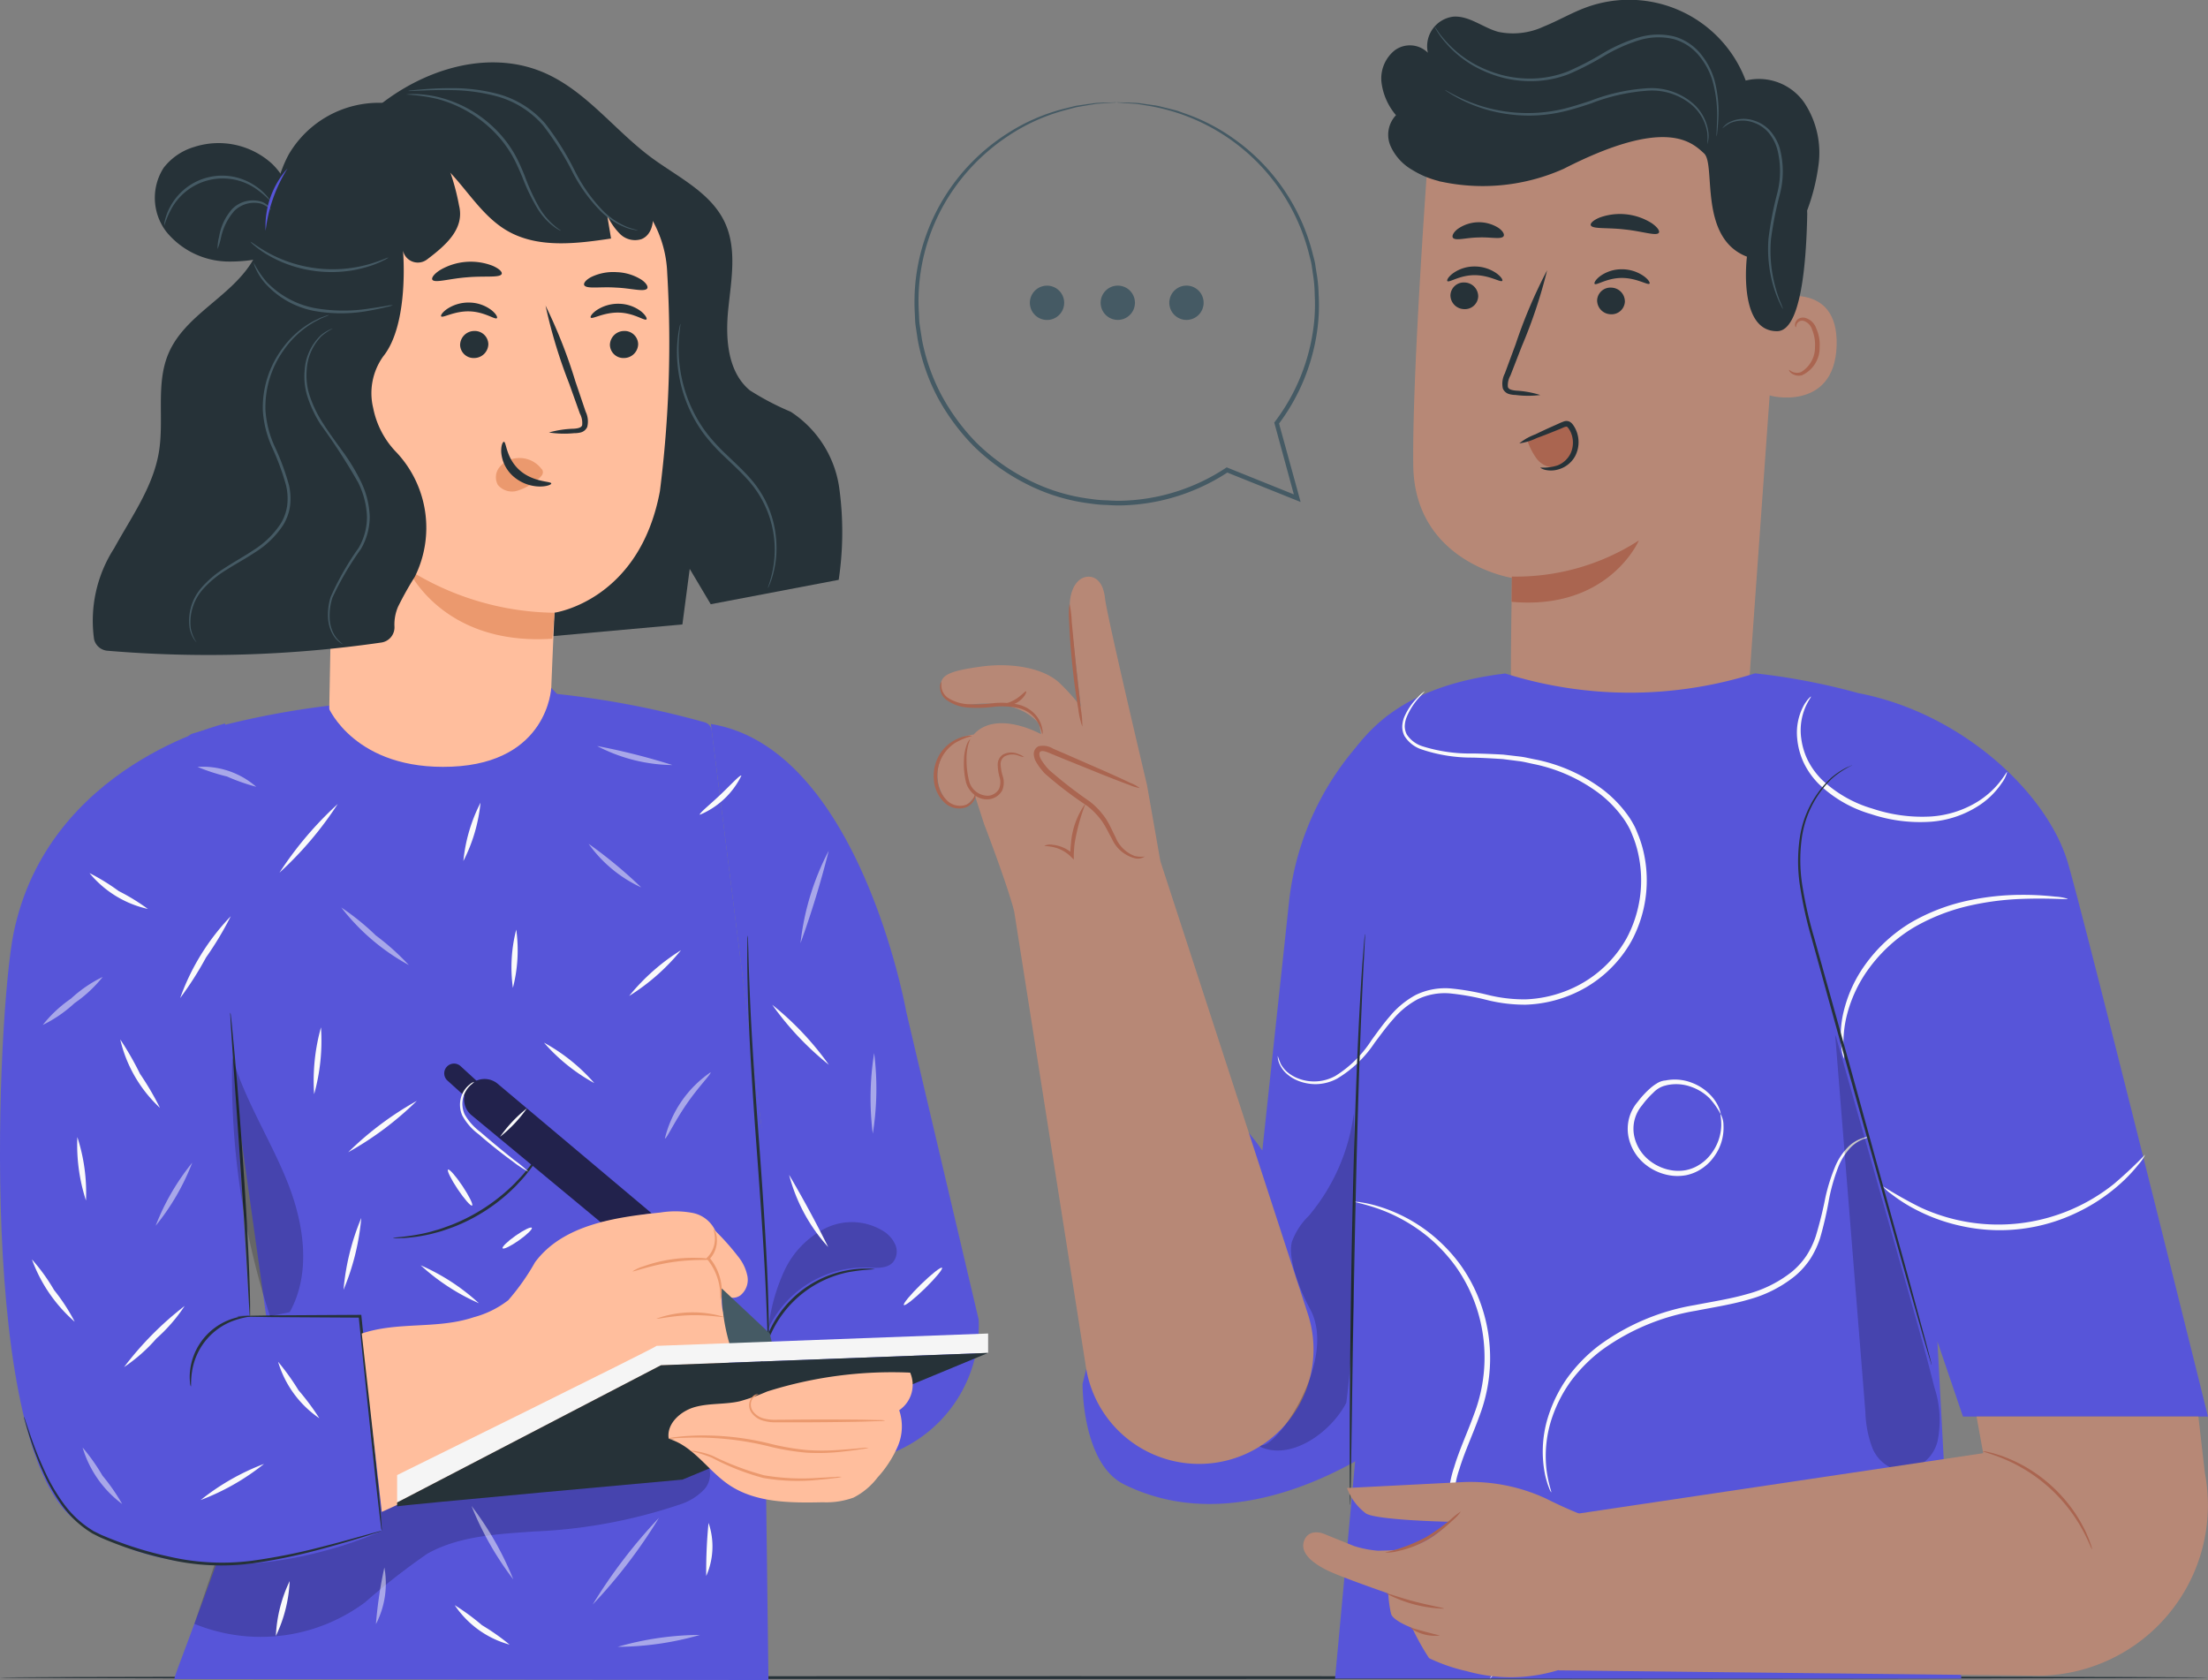 <svg xmlns="http://www.w3.org/2000/svg" width="124.23" height="94.518" viewBox="0 0 124.23 94.518">
  <rect x="0" y="0" width="124.23" height="94.518" fill="#808080" stroke="none"/>
  <g id="Group_450" data-name="Group 450" transform="translate(-61.139 -154.5)">
    <g id="Floor" transform="translate(61.139 248.797)">
      <g id="Group_171" data-name="Group 171" transform="translate(0)">
        <path id="Path_101" data-name="Path 101" d="M185.368,458.674c0,.045-28.1.081-64.286.081s-59.944-.036-59.944-.081,23.748-.081,59.944-.081S185.368,458.629,185.368,458.674Z" transform="translate(-61.139 -458.593)" fill="#263238"/>
      </g>
    </g>
    <g id="Character_2" data-name="Character 2" transform="translate(113.673 154.5)">
      <g id="Group_298" data-name="Group 298" transform="translate(0 0)">
        <path id="Path_102" data-name="Path 102" d="M269.171,294.74l-1.5,13.968s-2.923-4.42-4.9-2.45c-1.885,1.877-5.214,15.582-5.214,15.582s-.046,4.469,2.332,5.649c7.612,3.779,16.091-3.346,16.091-3.346l-1.2-39.942h0A16.022,16.022,0,0,0,269.171,294.74Z" transform="translate(-249.182 -243.982)" fill="#5755d9"/>
        <g id="Group_228" data-name="Group 228" transform="translate(21.11)">
          <g id="Group_227" data-name="Group 227">
            <g id="Group_226" data-name="Group 226">
              <g id="Group_222" data-name="Group 222" transform="translate(4.075)">
                <g id="Group_220" data-name="Group 220" transform="translate(1.793 6.552)">
                  <g id="Group_180" data-name="Group 180">
                    <g id="Group_179" data-name="Group 179">
                      <g id="Group_178" data-name="Group 178">
                        <g id="Group_174" data-name="Group 174">
                          <g id="Group_173" data-name="Group 173">
                            <g id="Group_172" data-name="Group 172">
                              <path id="Path_103" data-name="Path 103" d="M336.265,210.137l-13.183-1.053c-.082-1.539.028-7.494.028-7.494s-5.485-.853-5.553-6.337.883-18.077.883-18.077h0a19.061,19.061,0,0,1,19.152,2.407l.812.626Z" transform="translate(-317.554 -175.628)" fill="#b78876"/>
                            </g>
                          </g>
                        </g>
                        <g id="Group_177" data-name="Group 177" transform="translate(5.535 23.852)">
                          <g id="Group_176" data-name="Group 176">
                            <g id="Group_175" data-name="Group 175">
                              <path id="Path_104" data-name="Path 104" d="M335.415,254.578a12.754,12.754,0,0,0,7.15-2.032s-1.69,3.947-7.162,3.453Z" transform="translate(-335.402 -252.546)" fill="#aa6550"/>
                            </g>
                          </g>
                        </g>
                      </g>
                    </g>
                  </g>
                  <g id="Group_188" data-name="Group 188" transform="translate(19.961 10.089)">
                    <g id="Group_183" data-name="Group 183">
                      <g id="Group_182" data-name="Group 182">
                        <g id="Group_181" data-name="Group 181">
                          <path id="Path_105" data-name="Path 105" d="M382.139,208.338c.094-.04,3.768-1.114,3.648,2.635s-3.859,2.856-3.862,2.748S382.139,208.338,382.139,208.338Z" transform="translate(-381.925 -208.165)" fill="#b78876"/>
                        </g>
                      </g>
                    </g>
                    <g id="Group_187" data-name="Group 187" transform="translate(1.187 1.228)">
                      <g id="Group_186" data-name="Group 186">
                        <g id="Group_185" data-name="Group 185">
                          <g id="Group_184" data-name="Group 184">
                            <path id="Path_106" data-name="Path 106" d="M385.756,215.068c.017-.011.064.048.173.1a.653.653,0,0,0,.488.025,1.616,1.616,0,0,0,.794-1.426,2.159,2.159,0,0,0-.153-.941.755.755,0,0,0-.475-.517.333.333,0,0,0-.391.167c-.053.1-.032.179-.052.184s-.078-.065-.043-.219a.418.418,0,0,1,.155-.23.493.493,0,0,1,.364-.084.918.918,0,0,1,.664.6,2.22,2.22,0,0,1,.193,1.052,1.7,1.7,0,0,1-1,1.589.7.7,0,0,1-.594-.118C385.76,215.159,385.743,215.075,385.756,215.068Z" transform="translate(-385.753 -212.124)" fill="#aa6550"/>
                          </g>
                        </g>
                      </g>
                    </g>
                  </g>
                  <g id="Group_219" data-name="Group 219" transform="translate(1.912 5.486)">
                    <g id="Group_218" data-name="Group 218">
                      <g id="Group_211" data-name="Group 211" transform="translate(0 2.954)">
                        <g id="Group_210" data-name="Group 210">
                          <g id="Group_209" data-name="Group 209">
                            <g id="Group_196" data-name="Group 196">
                              <g id="Group_191" data-name="Group 191" transform="translate(0.183 0.9)">
                                <g id="Group_190" data-name="Group 190">
                                  <g id="Group_189" data-name="Group 189">
                                    <path id="Path_107" data-name="Path 107" d="M324.31,206.456a.783.783,0,0,0,.755.79.749.749,0,0,0,.807-.706.784.784,0,0,0-.754-.791A.75.75,0,0,0,324.31,206.456Z" transform="translate(-324.31 -205.748)" fill="#263238"/>
                                  </g>
                                </g>
                              </g>
                              <g id="Group_195" data-name="Group 195">
                                <g id="Group_194" data-name="Group 194">
                                  <g id="Group_193" data-name="Group 193">
                                    <g id="Group_192" data-name="Group 192">
                                      <path id="Path_108" data-name="Path 108" d="M323.732,203.67c.1.1.69-.337,1.533-.335s1.461.424,1.552.321c.045-.046-.054-.23-.323-.426a2.148,2.148,0,0,0-1.242-.383,2.062,2.062,0,0,0-1.22.394C323.772,203.44,323.685,203.624,323.732,203.67Z" transform="translate(-323.72 -202.847)" fill="#263238"/>
                                    </g>
                                  </g>
                                </g>
                              </g>
                            </g>
                            <g id="Group_204" data-name="Group 204" transform="translate(8.284 0.157)">
                              <g id="Group_199" data-name="Group 199" transform="translate(0.152 1.036)">
                                <g id="Group_198" data-name="Group 198">
                                  <g id="Group_197" data-name="Group 197">
                                    <path id="Path_109" data-name="Path 109" d="M350.926,207.4a.783.783,0,0,0,.755.79.749.749,0,0,0,.807-.706.783.783,0,0,0-.754-.791A.75.75,0,0,0,350.926,207.4Z" transform="translate(-350.926 -206.696)" fill="#263238"/>
                                  </g>
                                </g>
                              </g>
                              <g id="Group_203" data-name="Group 203">
                                <g id="Group_202" data-name="Group 202">
                                  <g id="Group_201" data-name="Group 201">
                                    <g id="Group_200" data-name="Group 200">
                                      <path id="Path_110" data-name="Path 110" d="M350.447,204.177c.1.1.692-.337,1.533-.335s1.461.424,1.552.321c.045-.046-.053-.23-.324-.426a2.147,2.147,0,0,0-1.242-.383,2.064,2.064,0,0,0-1.221.394C350.488,203.947,350.4,204.131,350.447,204.177Z" transform="translate(-350.434 -203.354)" fill="#263238"/>
                                    </g>
                                  </g>
                                </g>
                              </g>
                            </g>
                            <g id="Group_208" data-name="Group 208" transform="translate(3.091 0.208)">
                              <g id="Group_207" data-name="Group 207">
                                <g id="Group_206" data-name="Group 206">
                                  <g id="Group_205" data-name="Group 205">
                                    <path id="Path_111" data-name="Path 111" d="M335.834,210.541a5.562,5.562,0,0,0-1.369-.247c-.215-.022-.419-.065-.455-.212a1.1,1.1,0,0,1,.144-.638l.637-1.639a28.161,28.161,0,0,0,1.429-4.286,28.215,28.215,0,0,0-1.771,4.161c-.213.576-.416,1.124-.61,1.649a1.246,1.246,0,0,0-.112.844.54.54,0,0,0,.354.315,1.478,1.478,0,0,0,.366.051A5.493,5.493,0,0,0,335.834,210.541Z" transform="translate(-333.687 -203.518)" fill="#263238"/>
                                  </g>
                                </g>
                              </g>
                            </g>
                          </g>
                        </g>
                      </g>
                      <g id="Group_214" data-name="Group 214" transform="translate(8.074)">
                        <g id="Group_213" data-name="Group 213">
                          <g id="Group_212" data-name="Group 212">
                            <path id="Path_112" data-name="Path 112" d="M349.763,193.953c.083.229.924.121,1.913.24.991.1,1.788.389,1.919.183.059-.1-.08-.314-.4-.536a3.352,3.352,0,0,0-2.92-.322C349.91,193.664,349.727,193.844,349.763,193.953Z" transform="translate(-349.759 -193.321)" fill="#263238"/>
                          </g>
                        </g>
                      </g>
                      <g id="Group_217" data-name="Group 217" transform="translate(0.3 0.465)">
                        <g id="Group_216" data-name="Group 216">
                          <g id="Group_215" data-name="Group 215">
                            <path id="Path_113" data-name="Path 113" d="M324.711,195.694c.148.191.729-.007,1.427-.016.7-.034,1.289.128,1.425-.072.06-.1-.033-.289-.292-.47a2.066,2.066,0,0,0-2.3.071C324.726,195.4,324.645,195.6,324.711,195.694Z" transform="translate(-324.689 -194.821)" fill="#263238"/>
                          </g>
                        </g>
                      </g>
                    </g>
                  </g>
                </g>
                <g id="Group_221" data-name="Group 221">
                  <path id="Path_114" data-name="Path 114" d="M311.779,159.138a2.025,2.025,0,0,1,.748-1.809,1.436,1.436,0,0,1,1.861.139,1.676,1.676,0,0,1,1.44-2.032c.894-.057,1.657.619,2.521.856a4.072,4.072,0,0,0,2.561-.3c.812-.327,1.57-.778,2.392-1.078a7.012,7.012,0,0,1,8.969,4.118,3.113,3.113,0,0,1,3.3,1.25,5.106,5.106,0,0,1,.782,3.6,11.417,11.417,0,0,1-.627,2.461c0,.071.007.14.006.211-.057,3.016-.4,6.557-1.684,6.577-2.243.034-1.708-4.191-1.708-4.191-2.752-1.063-1.727-5.186-2.415-5.812s-2.128-2.079-7.889.866a11.162,11.162,0,0,1-6.836.739c-.047-.01-.1-.017-.143-.029l-.033-.007c-.018,0-.03-.014-.048-.019a5.191,5.191,0,0,1-1.478-.627,2.921,2.921,0,0,1-1.218-1.354,1.6,1.6,0,0,1,.314-1.717A3.515,3.515,0,0,1,311.779,159.138Z" transform="translate(-311.77 -154.5)" fill="#263238"/>
                </g>
              </g>
              <g id="Group_225" data-name="Group 225" transform="translate(0 37.881)">
                <g id="Group_224" data-name="Group 224">
                  <g id="Group_223" data-name="Group 223">
                    <path id="Path_115" data-name="Path 115" d="M333.994,314.253l.415,7.782.927,11.179H300.1l1.53-16.516-3-26.094c.26-9.221,3.8-13.055,11.046-13.936l-.571.072c1-.118,0,0,.571-.072a23.324,23.324,0,0,0,14.056-.009h0a36.769,36.769,0,0,1,5.819,1.115c5.82,1.115,10.612,5.612,11.775,9.526.958,3.223,7.888,31.17,7.888,31.17H335.429Z" transform="translate(-298.63 -276.659)" fill="#5755d9"/>
                  </g>
                </g>
              </g>
            </g>
          </g>
        </g>
        <path id="Path_116" data-name="Path 116" d="M338.045,232.421a3.762,3.762,0,0,0,.489.958,1.273,1.273,0,0,0,.9.525,1.142,1.142,0,0,0,.966-.527,1.822,1.822,0,0,0,.269-1.1c-.016-.346-.174-.759-.518-.8a.866.866,0,0,0-.418.092l-1.809.734" transform="translate(-304.632 -207.606)" fill="#aa6550"/>
        <g id="Group_229" data-name="Group 229" transform="translate(32.953 23.683)">
          <path id="Path_117" data-name="Path 117" d="M338,233.494a2.623,2.623,0,0,0,.965-.119,1.38,1.38,0,0,0,.729-.663,1.452,1.452,0,0,0,.024-1.183,1.3,1.3,0,0,0-.158-.27c-.072-.075-.059-.072-.137-.06s-.193.076-.29.114l-.3.121c-.387.157-.738.294-1.034.4a3.286,3.286,0,0,1-.985.3,3.306,3.306,0,0,1,.9-.506c.285-.138.626-.3,1.007-.468l.293-.131a3.337,3.337,0,0,1,.33-.136.423.423,0,0,1,.269.008.5.5,0,0,1,.2.158,1.551,1.551,0,0,1,.2.343,1.7,1.7,0,0,1-.055,1.447,1.547,1.547,0,0,1-.918.742,1.455,1.455,0,0,1-.784.03C338.08,233.573,338,233.512,338,233.494Z" transform="translate(-336.82 -230.874)" fill="#263238"/>
        </g>
        <g id="Group_275" data-name="Group 275" transform="translate(0 32.444)">
          <g id="Group_274" data-name="Group 274">
            <g id="Group_233" data-name="Group 233" transform="translate(0.219)">
              <g id="Group_232" data-name="Group 232">
                <g id="Group_231" data-name="Group 231">
                  <g id="Group_230" data-name="Group 230">
                    <path id="Path_118" data-name="Path 118" d="M252.091,300.6l-8.3-25.477-.751-4.278s-2.258-9.536-2.358-10.48c-.116-1.091-.67-1.3-1.068-1.227-.622.109-.983.928-.912,1.867.025.325.615,5.429.615,5.429a12.086,12.086,0,0,0-1.138-1.272c-.859-.875-2.691-1.23-4.506-.976s-2.3.486-2.234,1.2a.907.907,0,0,0,.431.649,1.794,1.794,0,0,0,1.245.285c2.911-.368,3.864,1.106,3.864,1.106l.1.559s-1.909-1.075-3.263-.388a1.723,1.723,0,0,0-.526.408,2.3,2.3,0,0,0-1.611,3.617.954.954,0,0,0,.978.474,1.221,1.221,0,0,0,.482-.369,1.824,1.824,0,0,1,.239-.22l.495,1.529s1.3,3.376,1.693,4.909l4.04,25.655a6.439,6.439,0,0,0,7.475,5.341h0A6.439,6.439,0,0,0,252.091,300.6Z" transform="translate(-231.259 -259.125)" fill="#b78876"/>
                  </g>
                </g>
              </g>
            </g>
            <g id="Group_243" data-name="Group 243" transform="translate(5.63 9.497)">
              <g id="Group_237" data-name="Group 237" transform="translate(0.156 0.151)">
                <g id="Group_236" data-name="Group 236">
                  <g id="Group_235" data-name="Group 235">
                    <g id="Group_234" data-name="Group 234">
                      <path id="Path_119" data-name="Path 119" d="M255.3,296.325a1.338,1.338,0,0,1-1.451-.572c-.34-.443-.52-.988-.827-1.454-.919-1.394-2.832-1.9-3.684-3.337-.118-.2-.2-.485-.032-.643s.411-.071.61.012l5.1,2.144" transform="translate(-249.212 -290.237)" fill="#b78876"/>
                    </g>
                  </g>
                </g>
              </g>
              <g id="Group_242" data-name="Group 242">
                <g id="Group_241" data-name="Group 241">
                  <g id="Group_240" data-name="Group 240">
                    <g id="Group_239" data-name="Group 239">
                      <g id="Group_238" data-name="Group 238">
                        <path id="Path_120" data-name="Path 120" d="M254.668,292.142a2.239,2.239,0,0,0-.527-.288c-.348-.167-.855-.4-1.484-.678l-2.216-.969-.642-.276a1.1,1.1,0,0,0-.817-.14.467.467,0,0,0-.273.447.958.958,0,0,0,.128.434,3.6,3.6,0,0,0,.49.652,21.127,21.127,0,0,0,2.367,1.809,4.175,4.175,0,0,1,.867.9c.219.321.372.667.546.971a1.946,1.946,0,0,0,1.246,1.08.7.7,0,0,0,.6-.087,1.618,1.618,0,0,1-.572-.032,1.885,1.885,0,0,1-1.079-1.067c-.156-.3-.3-.653-.525-1.009a4.3,4.3,0,0,0-.9-.976,24.637,24.637,0,0,1-2.319-1.8,3.4,3.4,0,0,1-.445-.587c-.114-.2-.124-.413-.006-.447.124-.057.358.041.576.135l.646.266,2.243.907c.64.254,1.16.455,1.522.586A2.2,2.2,0,0,0,254.668,292.142Z" transform="translate(-248.708 -289.751)" fill="#aa6550"/>
                      </g>
                    </g>
                  </g>
                </g>
              </g>
            </g>
            <g id="Group_248" data-name="Group 248" transform="translate(0.356 5.923)">
              <g id="Group_247" data-name="Group 247">
                <g id="Group_246" data-name="Group 246">
                  <g id="Group_245" data-name="Group 245">
                    <g id="Group_244" data-name="Group 244">
                      <path id="Path_121" data-name="Path 121" d="M237.457,281.178a2.277,2.277,0,0,0-.441-.947,1.762,1.762,0,0,0-.958-.549,4.5,4.5,0,0,0-1.4-.051,7.168,7.168,0,0,1-1.456.029,2.317,2.317,0,0,1-1.131-.42.9.9,0,0,1-.369-.724.535.535,0,0,1,.066-.291c.02,0,0,.107.013.287a.855.855,0,0,0,.377.613,2.3,2.3,0,0,0,1.065.348,7.921,7.921,0,0,0,1.418-.046,4.378,4.378,0,0,1,1.462.071,1.849,1.849,0,0,1,1.024.639,1.642,1.642,0,0,1,.329.742A.569.569,0,0,1,237.457,281.178Z" transform="translate(-231.702 -278.227)" fill="#aa6550"/>
                    </g>
                  </g>
                </g>
              </g>
            </g>
            <g id="Group_253" data-name="Group 253" transform="translate(7.612 1.517)">
              <g id="Group_252" data-name="Group 252">
                <g id="Group_251" data-name="Group 251">
                  <g id="Group_250" data-name="Group 250">
                    <g id="Group_249" data-name="Group 249">
                      <path id="Path_122" data-name="Path 122" d="M255.13,264.018a5.781,5.781,0,0,1,.124,1.014l.237,2.447c.1.917.2,1.747.273,2.444a5.758,5.758,0,0,1,.088,1.018,4.577,4.577,0,0,1-.23-1c-.11-.622-.233-1.486-.333-2.444s-.158-1.828-.178-2.459A4.565,4.565,0,0,1,255.13,264.018Z" transform="translate(-255.101 -264.018)" fill="#aa6550"/>
                    </g>
                  </g>
                </g>
              </g>
            </g>
            <g id="Group_258" data-name="Group 258" transform="translate(1.7 9.143)">
              <g id="Group_257" data-name="Group 257">
                <g id="Group_256" data-name="Group 256">
                  <g id="Group_255" data-name="Group 255">
                    <g id="Group_254" data-name="Group 254">
                      <path id="Path_123" data-name="Path 123" d="M239.419,289.617a1.228,1.228,0,0,1-.309-.083.949.949,0,0,0-.789.047.509.509,0,0,0-.219.453,2.7,2.7,0,0,0,.119.655,1.147,1.147,0,0,1-.035.812.975.975,0,0,1-.735.488,1.107,1.107,0,0,1-.837-.26,1.384,1.384,0,0,1-.454-.669,4.484,4.484,0,0,1-.12-1.309,2.648,2.648,0,0,1,.169-.869c.085-.2.175-.278.181-.271s-.048.105-.106.3a3.124,3.124,0,0,0-.1.846,4.821,4.821,0,0,0,.156,1.252,1.1,1.1,0,0,0,1.084.782.783.783,0,0,0,.585-.379.976.976,0,0,0,.029-.678,2.688,2.688,0,0,1-.1-.7.659.659,0,0,1,.311-.569.991.991,0,0,1,.892,0A.825.825,0,0,1,239.419,289.617Z" transform="translate(-236.037 -288.611)" fill="#aa6550"/>
                    </g>
                  </g>
                </g>
              </g>
            </g>
            <g id="Group_263" data-name="Group 263" transform="translate(0 8.945)">
              <g id="Group_262" data-name="Group 262">
                <g id="Group_261" data-name="Group 261">
                  <g id="Group_260" data-name="Group 260">
                    <g id="Group_259" data-name="Group 259">
                      <path id="Path_124" data-name="Path 124" d="M232.9,291.124c.009,0,.049.1,0,.291a.89.89,0,0,1-.536.588,1.186,1.186,0,0,1-1.155-.225,1.94,1.94,0,0,1-.644-1.29,2.346,2.346,0,0,1,.29-1.411,2.246,2.246,0,0,1,.833-.829,2.124,2.124,0,0,1,.743-.262.61.61,0,0,1,.288,0,3.685,3.685,0,0,0-.956.388,2.214,2.214,0,0,0-.744.8,2.237,2.237,0,0,0-.251,1.3,1.8,1.8,0,0,0,.562,1.169,1.052,1.052,0,0,0,.987.233.843.843,0,0,0,.509-.477C232.891,291.229,232.882,291.125,232.9,291.124Z" transform="translate(-230.553 -287.971)" fill="#aa6550"/>
                    </g>
                  </g>
                </g>
              </g>
            </g>
            <g id="Group_268" data-name="Group 268" transform="translate(6.231 12.746)">
              <g id="Group_267" data-name="Group 267">
                <g id="Group_266" data-name="Group 266">
                  <g id="Group_265" data-name="Group 265">
                    <g id="Group_264" data-name="Group 264">
                      <path id="Path_125" data-name="Path 125" d="M250.646,302.617a.833.833,0,0,1,.489-.046,1.926,1.926,0,0,1,1.132.529l-.166.068a5.734,5.734,0,0,1,.039-.693,4.39,4.39,0,0,1,.823-2.245,11.113,11.113,0,0,0-.621,2.269c-.028.233-.042.46-.047.67l0,.232-.161-.163a2.019,2.019,0,0,0-1.014-.546C250.829,302.631,250.648,302.644,250.646,302.617Z" transform="translate(-250.646 -300.23)" fill="#aa6550"/>
                    </g>
                  </g>
                </g>
              </g>
            </g>
            <g id="Group_273" data-name="Group 273" transform="translate(3.834 6.449)">
              <g id="Group_272" data-name="Group 272">
                <g id="Group_271" data-name="Group 271">
                  <g id="Group_270" data-name="Group 270">
                    <g id="Group_269" data-name="Group 269">
                      <path id="Path_126" data-name="Path 126" d="M244.282,279.924c.051.019-.107.406-.535.646s-.839.181-.829.128.359-.09.729-.305S244.231,279.893,244.282,279.924Z" transform="translate(-242.917 -279.922)" fill="#aa6550"/>
                    </g>
                  </g>
                </g>
              </g>
            </g>
          </g>
        </g>
        <g id="Group_276" data-name="Group 276" transform="translate(19.36 38.892)">
          <path id="Path_127" data-name="Path 127" d="M301.251,279.921c.008.009-.113.124-.321.362a3.713,3.713,0,0,0-.719,1.155,1.515,1.515,0,0,0-.082.447,1.029,1.029,0,0,0,.118.469,1.652,1.652,0,0,0,.895.664,8.833,8.833,0,0,0,2.836.4c.535.01,1.11.03,1.7.065l.9.105c.307.033.613.116.928.173a9.4,9.4,0,0,1,3.728,1.656,6.854,6.854,0,0,1,1.54,1.615,5.491,5.491,0,0,1,.292.5c.09.181.153.36.228.538a6.554,6.554,0,0,1,.323,1.133,7.192,7.192,0,0,1-.73,4.766,6.947,6.947,0,0,1-3.665,3.129,7.206,7.206,0,0,1-2.283.453,8.8,8.8,0,0,1-2.206-.269,14.113,14.113,0,0,0-2.03-.363,3.521,3.521,0,0,0-1.842.325,4.753,4.753,0,0,0-1.38,1.119c-.386.434-.715.89-1.041,1.323a6.581,6.581,0,0,1-2.119,2.026,2.6,2.6,0,0,1-1.182.309,2.656,2.656,0,0,1-1.007-.188,2.192,2.192,0,0,1-.692-.437,1.654,1.654,0,0,1-.347-.489,1.081,1.081,0,0,1-.109-.476,4.479,4.479,0,0,0,.167.448,1.675,1.675,0,0,0,.353.447,2.148,2.148,0,0,0,.671.39,2.461,2.461,0,0,0,2.061-.163,6.483,6.483,0,0,0,2.02-2c.317-.434.645-.9,1.037-1.352a4.977,4.977,0,0,1,1.445-1.193,3.788,3.788,0,0,1,1.981-.37A14.14,14.14,0,0,1,304.8,297a8.56,8.56,0,0,0,2.134.251,6.93,6.93,0,0,0,2.181-.441,6.652,6.652,0,0,0,3.493-2.988,6.9,6.9,0,0,0,.7-4.551,6.3,6.3,0,0,0-.3-1.084c-.073-.173-.136-.353-.214-.51a5.192,5.192,0,0,0-.272-.471,6.582,6.582,0,0,0-1.463-1.548,9.2,9.2,0,0,0-3.606-1.631c-.308-.059-.606-.143-.908-.179l-.886-.113c-.584-.041-1.14-.067-1.684-.085a8.848,8.848,0,0,1-2.9-.461,1.8,1.8,0,0,1-.963-.759,1.167,1.167,0,0,1-.123-.545,1.639,1.639,0,0,1,.1-.486,3.513,3.513,0,0,1,.79-1.157A1.735,1.735,0,0,1,301.251,279.921Z" transform="translate(-292.987 -279.921)" fill="#fafafa"/>
        </g>
        <g id="Group_277" data-name="Group 277" transform="translate(51.031 50.348)">
          <path id="Path_128" data-name="Path 128" d="M395.3,326.085a2.307,2.307,0,0,1-.148-.7,5.739,5.739,0,0,1,.129-1.944,7.488,7.488,0,0,1,1.2-2.631,8.647,8.647,0,0,1,2.6-2.4,10.98,10.98,0,0,1,3.311-1.25,14.383,14.383,0,0,1,2.867-.3,16.216,16.216,0,0,1,1.935.1,2.822,2.822,0,0,1,.7.122c0,.057-1.011-.054-2.63.008a15.764,15.764,0,0,0-2.809.358,11.2,11.2,0,0,0-3.21,1.238,8.654,8.654,0,0,0-2.527,2.3A7.623,7.623,0,0,0,395.5,323.5a6.423,6.423,0,0,0-.225,1.881A4.277,4.277,0,0,1,395.3,326.085Z" transform="translate(-395.119 -316.865)" fill="#fafafa"/>
        </g>
        <g id="Group_278" data-name="Group 278" transform="translate(53.405 64.957)">
          <path id="Path_129" data-name="Path 129" d="M417.528,363.977a2.227,2.227,0,0,1-.364.545,8.943,8.943,0,0,1-1.249,1.281,10.156,10.156,0,0,1-2.236,1.44,10,10,0,0,1-6.387.771,10.16,10.16,0,0,1-2.514-.867,8.946,8.946,0,0,1-1.518-.947,2.225,2.225,0,0,1-.483-.443,24.053,24.053,0,0,0,2.1,1.184,10.412,10.412,0,0,0,10.895-1.315A23.969,23.969,0,0,0,417.528,363.977Z" transform="translate(-402.776 -363.976)" fill="#fafafa"/>
        </g>
        <g id="Group_279" data-name="Group 279" transform="translate(34.255 63.964)">
          <path id="Path_130" data-name="Path 130" d="M359.349,360.777a1.525,1.525,0,0,1-.283.116,2.131,2.131,0,0,0-.71.473,3.44,3.44,0,0,0-.714,1.145,10.622,10.622,0,0,0-.5,1.75,20.485,20.485,0,0,1-.5,2.186,5.1,5.1,0,0,1-.536,1.155,4.486,4.486,0,0,1-.9,1.01,7.088,7.088,0,0,1-2.562,1.3c-.955.283-1.967.438-2.982.637a12.526,12.526,0,0,0-5.3,2.208,8.688,8.688,0,0,0-1.767,1.781,7.84,7.84,0,0,0-1.008,1.94,6.724,6.724,0,0,0-.327,3.139c.112.747.281,1.14.249,1.15a1.09,1.09,0,0,1-.132-.279,2.78,2.78,0,0,1-.12-.354,4.058,4.058,0,0,1-.121-.5,6.535,6.535,0,0,1,.235-3.231,7.906,7.906,0,0,1,1.007-2.022,8.81,8.81,0,0,1,1.8-1.862,12.6,12.6,0,0,1,5.42-2.289c1.025-.2,2.026-.353,2.956-.624a6.869,6.869,0,0,0,2.461-1.221,4.236,4.236,0,0,0,.856-.936,4.877,4.877,0,0,0,.521-1.086,21.818,21.818,0,0,0,.536-2.149,10.218,10.218,0,0,1,.555-1.771,3.437,3.437,0,0,1,.794-1.166,1.992,1.992,0,0,1,.774-.443A.88.88,0,0,1,359.349,360.777Z" transform="translate(-341.021 -360.774)" fill="#fafafa"/>
        </g>
        <g id="Group_280" data-name="Group 280" transform="translate(39.052 60.732)">
          <path id="Path_131" data-name="Path 131" d="M361.71,352.291a1.293,1.293,0,0,1,.161.634,2.724,2.724,0,0,1-.495,1.716,2.655,2.655,0,0,1-.934.848,2.471,2.471,0,0,1-.673.244,2.711,2.711,0,0,1-.758.031,2.966,2.966,0,0,1-1.489-.6,2.662,2.662,0,0,1-.96-1.438,2.333,2.333,0,0,1,.479-2.115,5.2,5.2,0,0,1,.681-.743,2.55,2.55,0,0,1,.394-.295,1.052,1.052,0,0,1,.486-.17l.042.277-.154.038-.077-.267a2.64,2.64,0,0,1,1.709.093,2.8,2.8,0,0,1,1.079.746,2.34,2.34,0,0,1,.441.714c.063.184.078.285.066.289a4.176,4.176,0,0,0-.625-.891,2.764,2.764,0,0,0-1.04-.644,2.448,2.448,0,0,0-1.546-.041l-.077-.267.152-.042.042.277a1.412,1.412,0,0,0-.692.406,5.039,5.039,0,0,0-.63.708,2.039,2.039,0,0,0-.416,1.85,2.37,2.37,0,0,0,.842,1.266,2.7,2.7,0,0,0,1.327.556,2.47,2.47,0,0,0,.673-.015,2.238,2.238,0,0,0,.6-.2,2.474,2.474,0,0,0,.873-.743,2.753,2.753,0,0,0,.555-1.58C361.751,352.523,361.68,352.3,361.71,352.291Z" transform="translate(-356.488 -350.35)" fill="#fafafa"/>
        </g>
        <g id="Group_281" data-name="Group 281" transform="translate(23.408 52.545)">
          <path id="Path_132" data-name="Path 132" d="M306.9,323.948a.321.321,0,0,1,0,.083c0,.064,0,.145-.008.244-.011.226-.027.539-.046.935-.049.811-.1,1.987-.162,3.439-.122,2.9-.24,6.919-.334,11.355s-.153,8.453-.195,11.361c-.022,1.444-.04,2.617-.052,3.443-.008.4-.015.71-.02.936,0,.1-.007.179-.009.243a.321.321,0,0,1-.008.083.315.315,0,0,1-.008-.083c0-.064,0-.144-.007-.243l-.01-.936c0-.826,0-2,0-3.444.012-2.908.052-6.926.147-11.363s.231-8.452.382-11.357c.079-1.452.145-2.627.213-3.438.032-.4.058-.708.076-.934.01-.1.018-.178.024-.242A.321.321,0,0,1,306.9,323.948Z" transform="translate(-306.041 -323.948)" fill="#263238"/>
        </g>
        <g id="Group_282" data-name="Group 282" transform="translate(18.338 62.639)" opacity="0.2">
          <path id="Path_133" data-name="Path 133" d="M289.69,375.239c1.73.827,3.992-.762,4.876-2.464a50.89,50.89,0,0,0,.4-5.667c-.119-3.548.14-7.06.021-10.608a11.162,11.162,0,0,1-2.532,5.763,3.875,3.875,0,0,0-.951,1.465c-.254,1.022.528,2.864,1.03,3.789,1.537,2.834-1.829,7.741-2.729,7.649" transform="translate(-289.69 -356.5)"/>
        </g>
        <g id="Group_283" data-name="Group 283" transform="translate(50.72 58.23)" opacity="0.2">
          <path id="Path_134" data-name="Path 134" d="M394.117,342.282l1.7,21.212a6.245,6.245,0,0,0,.372,1.965,2.115,2.115,0,0,0,1.428,1.3,2.14,2.14,0,0,0,2.263-1.645,5.92,5.92,0,0,0-.189-3.034c-.42-1.7-.9-3.378-1.374-5.059l-4.151-14.631" transform="translate(-394.117 -342.282)"/>
        </g>
        <g id="Group_284" data-name="Group 284" transform="translate(23.714 67.61)">
          <path id="Path_135" data-name="Path 135" d="M314.6,399.367a4.1,4.1,0,0,0,.472-1.126,5.314,5.314,0,0,0-.527-3.233c-.293-.641-.7-1.306-1.12-2.04a8.879,8.879,0,0,1-1.05-2.506,5.964,5.964,0,0,1,.22-3c.3-1,.757-1.97,1.123-2.987a8.931,8.931,0,0,0,.155-5.931,8.724,8.724,0,0,0-1.175-2.353,9.145,9.145,0,0,0-1.568-1.682,9.289,9.289,0,0,0-2.912-1.624c-.754-.252-1.193-.32-1.187-.35a1.227,1.227,0,0,1,.322.028,6.648,6.648,0,0,1,.9.2,8.838,8.838,0,0,1,3.018,1.566,9.144,9.144,0,0,1,1.641,1.7,8.854,8.854,0,0,1,1.241,2.417,9.12,9.12,0,0,1-.133,6.132c-.373,1.036-.826,2-1.124,2.97a5.7,5.7,0,0,0-.231,2.849,8.76,8.76,0,0,0,.993,2.435c.4.734.806,1.41,1.095,2.077a5.281,5.281,0,0,1,.441,3.355,2.945,2.945,0,0,1-.382.851A1.172,1.172,0,0,1,314.6,399.367Z" transform="translate(-307.028 -372.531)" fill="#fafafa"/>
        </g>
        <g id="Group_285" data-name="Group 285" transform="translate(48.57 39.188)">
          <path id="Path_136" data-name="Path 136" d="M399.009,285.119a1.742,1.742,0,0,1-.3.617,4.513,4.513,0,0,1-1.346,1.306,5.734,5.734,0,0,1-2.644.874,8.745,8.745,0,0,1-3.378-.431,7.039,7.039,0,0,1-2.948-1.711,4.376,4.376,0,0,1-.86-1.241,4.073,4.073,0,0,1-.334-1.271,3.231,3.231,0,0,1,.344-1.846,1.769,1.769,0,0,1,.157-.251,1.087,1.087,0,0,1,.135-.17c.08-.086.125-.127.133-.12.024.019-.138.2-.313.6a3.317,3.317,0,0,0-.23,1.765,3.984,3.984,0,0,0,.35,1.184,4.215,4.215,0,0,0,.829,1.145,6.957,6.957,0,0,0,2.834,1.612,8.793,8.793,0,0,0,3.256.442,5.717,5.717,0,0,0,2.547-.772,4.892,4.892,0,0,0,1.365-1.186C398.871,285.323,398.984,285.107,399.009,285.119Z" transform="translate(-387.183 -280.875)" fill="#fafafa"/>
        </g>
        <g id="Group_286" data-name="Group 286" transform="translate(48.634 43.046)">
          <path id="Path_137" data-name="Path 137" d="M394.907,327.06a.386.386,0,0,1-.033-.087l-.081-.26-.295-1-1.056-3.7-3.424-12.218-1.866-6.732a23.127,23.127,0,0,1-.66-2.983,9.145,9.145,0,0,1-.008-2.664,5.736,5.736,0,0,1,1.754-3.374,4.245,4.245,0,0,1,.871-.585l.251-.107a.393.393,0,0,1,.087-.031,4.854,4.854,0,0,0-1.168.769,5.743,5.743,0,0,0-1.683,3.346,9.12,9.12,0,0,0,.028,2.628,23.5,23.5,0,0,0,.671,2.962l1.878,6.729,3.378,12.23,1.006,3.712.265,1.012.065.264A.4.4,0,0,1,394.907,327.06Z" transform="translate(-387.391 -293.317)" fill="#263238"/>
        </g>
        <g id="Group_287" data-name="Group 287" transform="translate(28.77 4.951)">
          <path id="Path_138" data-name="Path 138" d="M338.083,173.633a3.281,3.281,0,0,0,0-.664,2.588,2.588,0,0,0-.857-1.54,3.488,3.488,0,0,0-2.469-.816,10.754,10.754,0,0,0-3.208.718c-.56.185-1.112.361-1.66.482a8.612,8.612,0,0,1-1.6.2,8.716,8.716,0,0,1-2.7-.355,8.389,8.389,0,0,1-1.691-.717c-.19-.105-.331-.2-.425-.262a.711.711,0,0,1-.14-.1c.009-.014.209.117.594.311a9.324,9.324,0,0,0,1.693.663,8.889,8.889,0,0,0,2.665.316,8.673,8.673,0,0,0,1.574-.2c.538-.121,1.085-.3,1.644-.481a10.62,10.62,0,0,1,3.257-.713,3.572,3.572,0,0,1,2.548.88,2.594,2.594,0,0,1,.842,1.617A1.509,1.509,0,0,1,338.083,173.633Z" transform="translate(-323.331 -170.464)" fill="#455a64"/>
        </g>
        <g id="Group_288" data-name="Group 288" transform="translate(44.372 6.69)">
          <path id="Path_139" data-name="Path 139" d="M377.059,186.77a.434.434,0,0,1-.072-.115c-.044-.078-.1-.2-.17-.35a7.037,7.037,0,0,1-.437-1.363,7.517,7.517,0,0,1-.141-2.12,18.881,18.881,0,0,1,.489-2.548,4.989,4.989,0,0,0,0-2.52,2.551,2.551,0,0,0-.525-.955,1.921,1.921,0,0,0-.788-.517,1.8,1.8,0,0,0-1.354.035,2.608,2.608,0,0,0-.421.295,1.047,1.047,0,0,1,.392-.351,1.82,1.82,0,0,1,1.419-.087,2.013,2.013,0,0,1,.851.535,2.657,2.657,0,0,1,.568,1,5.05,5.05,0,0,1,.011,2.6,20.274,20.274,0,0,0-.5,2.527,7.763,7.763,0,0,0,.105,2.085,8.216,8.216,0,0,0,.383,1.362A4.982,4.982,0,0,1,377.059,186.77Z" transform="translate(-373.645 -176.073)" fill="#455a64"/>
        </g>
        <g id="Group_289" data-name="Group 289" transform="translate(28.186 1.509)">
          <path id="Path_140" data-name="Path 140" d="M337.311,165.533a1.16,1.16,0,0,1,0-.22c.006-.16.014-.369.024-.629a7.289,7.289,0,0,0-.253-2.277,4.023,4.023,0,0,0-.733-1.384,2.829,2.829,0,0,0-1.47-.971,3.711,3.711,0,0,0-1.963.08,9.075,9.075,0,0,0-1.963.89,16.243,16.243,0,0,1-1.946,1,5.959,5.959,0,0,1-2.006.4,6.341,6.341,0,0,1-1.837-.225,7.1,7.1,0,0,1-1.49-.614,6.091,6.091,0,0,1-1.764-1.506,3.833,3.833,0,0,1-.358-.521,1.158,1.158,0,0,1-.106-.193,1.115,1.115,0,0,1,.134.175,4.767,4.767,0,0,0,.379.5,6.307,6.307,0,0,0,1.771,1.446,7.118,7.118,0,0,0,1.469.584,6.269,6.269,0,0,0,1.8.206,5.855,5.855,0,0,0,1.951-.4,16.467,16.467,0,0,0,1.925-.995,9.1,9.1,0,0,1,2-.9,3.842,3.842,0,0,1,2.044-.072,2.957,2.957,0,0,1,1.536,1.03,4.1,4.1,0,0,1,.738,1.435,6.973,6.973,0,0,1,.207,2.313c-.016.274-.038.486-.054.629A1.1,1.1,0,0,1,337.311,165.533Z" transform="translate(-321.449 -159.366)" fill="#455a64"/>
        </g>
        <g id="Group_297" data-name="Group 297" transform="translate(20.789 79.692)">
          <g id="Group_295" data-name="Group 295">
            <g id="Group_291" data-name="Group 291">
              <path id="Path_141" data-name="Path 141" d="M344.609,417.016l23.19-3.459-.375-2.062h12.481l.366,3.173a9.6,9.6,0,0,1-9.325,11.407l-27.047-.3Z" transform="translate(-329.54 -411.495)" fill="#b78876"/>
              <g id="Group_290" data-name="Group 290" transform="translate(0 3.68)">
                <path id="Path_142" data-name="Path 142" d="M314.337,425.6a24.515,24.515,0,0,1-3.085-1.306,10.093,10.093,0,0,0-4.75-.921l-6.447.328a3.158,3.158,0,0,0,1.082,1.442c.684.378,4.692.459,4.692.459l-.205.211a4.637,4.637,0,0,1-3.209,1.4l-.616.016a6.032,6.032,0,0,1-1.346-.263l-1.59-.643c-.481-.217-.99-.182-1.2.3-.189.438-.051,1.042,1.262,1.7.734.37,3.455,1.311,3.455,1.311a6.571,6.571,0,0,0,.158,1.148c.119.4,1.188.792,1.188.792a14.1,14.1,0,0,0,.95,1.7,9.787,9.787,0,0,0,2.123.732,9.13,9.13,0,0,0,5.08-.038l2.457-.734v-7.484" transform="translate(-297.594 -423.361)" fill="#b78876"/>
              </g>
            </g>
            <g id="Group_292" data-name="Group 292" transform="translate(4.669 9.949)">
              <path id="Path_143" data-name="Path 143" d="M315.906,444.439a7.343,7.343,0,0,1-3.253-.856c.018-.044.722.227,1.618.461S315.911,444.392,315.906,444.439Z" transform="translate(-312.652 -443.579)" fill="#aa6550"/>
            </g>
            <g id="Group_293" data-name="Group 293" transform="translate(5.973 11.845)">
              <path id="Path_144" data-name="Path 144" d="M318.579,450.167a2.372,2.372,0,0,1-1.722-.468,31.477,31.477,0,0,0,1.722.468Z" transform="translate(-316.856 -449.693)" fill="#aa6550"/>
            </g>
            <g id="Group_294" data-name="Group 294" transform="translate(38.238 1.95)">
              <path id="Path_145" data-name="Path 145" d="M427.054,423.305c-.029.011-.183-.449-.555-1.128a9,9,0,0,0-.742-1.136,8.988,8.988,0,0,0-2.459-2.207,9.02,9.02,0,0,0-1.209-.616c-.715-.3-1.189-.4-1.181-.431a1.37,1.37,0,0,1,.336.055,3.259,3.259,0,0,1,.386.1c.148.047.32.092.5.168a8.062,8.062,0,0,1,1.243.594,8.462,8.462,0,0,1,2.5,2.245,8.063,8.063,0,0,1,.725,1.172c.095.172.159.338.221.481a3.253,3.253,0,0,1,.142.373A1.373,1.373,0,0,1,427.054,423.305Z" transform="translate(-420.908 -417.785)" fill="#aa6550"/>
            </g>
          </g>
          <g id="Group_296" data-name="Group 296" transform="translate(4.599 5.339)">
            <path id="Path_146" data-name="Path 146" d="M316.7,428.712a2.839,2.839,0,0,1-.5.532,8,8,0,0,1-1.4,1.064,5.585,5.585,0,0,1-1.646.635,2.358,2.358,0,0,1-.726.079,9.411,9.411,0,0,0,2.291-.854,10.968,10.968,0,0,0,1.411-1.01A3.824,3.824,0,0,1,316.7,428.712Z" transform="translate(-312.424 -428.711)" fill="#aa6550"/>
          </g>
        </g>
      </g>
    </g>
    <g id="Character_1" data-name="Character 1" transform="translate(61.139 158.01)">
      <g id="Group_438" data-name="Group 438" transform="translate(0 0)">
        <path id="Path_147" data-name="Path 147" d="M98.43,318.688c.553,0-4.224,12.83-5.453,16.108-.136.363-.231.683-.231.683l33.435.058-.394-31.109a.583.583,0,0,0,0-.061l-2.8-22.253a.547.547,0,0,0-.4-.461,50.753,50.753,0,0,0-9.744-1.726,75.768,75.768,0,0,0-10.466.69,47.685,47.685,0,0,0-8.608,1.675.549.549,0,0,0-.358.594Z" transform="translate(-82.945 -244.529)" fill="#5755d9"/>
        <g id="Group_299" data-name="Group 299" transform="translate(22.111 60.369)">
          <path id="Path_148" data-name="Path 148" d="M141.259,360.5a2.292,2.292,0,0,1-.168.4,3.88,3.88,0,0,1-.235.456,6.53,6.53,0,0,1-.355.581,7.266,7.266,0,0,1-.488.665c-.179.238-.4.466-.627.712a10.025,10.025,0,0,1-3.611,2.365c-.316.11-.613.222-.9.29a7.243,7.243,0,0,1-.805.182,6.455,6.455,0,0,1-.674.093,3.908,3.908,0,0,1-.512.033,2.252,2.252,0,0,1-.437-.008c0-.036.623-.032,1.6-.23a7.728,7.728,0,0,0,.791-.2c.284-.073.576-.188.885-.3a10.449,10.449,0,0,0,3.56-2.331c.226-.239.448-.46.629-.691a7.8,7.8,0,0,0,.5-.646C140.981,361.062,141.227,360.487,141.259,360.5Z" transform="translate(-132.444 -360.503)" fill="#263238"/>
        </g>
        <g id="Group_300" data-name="Group 300" transform="translate(10.936 78.287)" opacity="0.2">
          <path id="Path_149" data-name="Path 149" d="M96.407,427.839a9.841,9.841,0,0,0,9.592-1.2,37.727,37.727,0,0,1,3.518-2.746c1.8-1.007,3.955-1.1,6.016-1.249a29.321,29.321,0,0,0,8.132-1.5,3.251,3.251,0,0,0,1.422-.86,1.266,1.266,0,0,0,.129-1.546,1.9,1.9,0,0,0-1.59-.455,120.047,120.047,0,0,0-24.963,2.948" transform="translate(-96.407 -418.283)"/>
        </g>
        <path id="Path_150" data-name="Path 150" d="M126.458,169.212c2.672-2.721,6.89-4.327,10.384-2.8,2.349,1.028,3.943,3.232,6,4.757,1.5,1.11,3.357,1.968,4.144,3.661.694,1.493.359,3.231.192,4.868s-.05,3.527,1.218,4.576a15.236,15.236,0,0,0,2.292,1.2,6.134,6.134,0,0,1,2.73,4.258,18.172,18.172,0,0,1-.027,5.2l-7.2,1.371-1.182-1.988-.412,3.126-9.184.829Z" transform="translate(-106.203 -165.821)" fill="#263238"/>
        <g id="Group_367" data-name="Group 367" transform="translate(18.486 5.54)">
          <g id="Group_366" data-name="Group 366">
            <g id="Group_365" data-name="Group 365">
              <g id="Group_354" data-name="Group 354">
                <g id="Group_353" data-name="Group 353">
                  <g id="Group_352" data-name="Group 352">
                    <g id="Group_305" data-name="Group 305">
                      <g id="Group_304" data-name="Group 304">
                        <g id="Group_303" data-name="Group 303">
                          <g id="Group_302" data-name="Group 302">
                            <g id="Group_301" data-name="Group 301">
                              <path id="Path_151" data-name="Path 151" d="M121.335,184.507l-.016,2-.566,30.018c-.049,3.48,3.28,6.442,7.006,6.467h0c3.763.025,5.3-2.8,5.406-6.317.113-3.689.3-7.57.3-7.57s4.774-.658,5.929-6.831a66.272,66.272,0,0,0,.413-12.269,6.549,6.549,0,0,0-7.053-6.3Z" transform="translate(-120.752 -183.686)" fill="#ffbe9d"/>
                            </g>
                          </g>
                        </g>
                      </g>
                    </g>
                    <g id="Group_317" data-name="Group 317" transform="translate(14.743 8.043)">
                      <g id="Group_310" data-name="Group 310" transform="translate(1.087 1.527)">
                        <g id="Group_309" data-name="Group 309">
                          <g id="Group_308" data-name="Group 308">
                            <g id="Group_307" data-name="Group 307">
                              <g id="Group_306" data-name="Group 306">
                                <path id="Path_152" data-name="Path 152" d="M173.39,215.289a.8.8,0,0,1-.789.781.76.76,0,0,1-.8-.739.8.8,0,0,1,.788-.782A.761.761,0,0,1,173.39,215.289Z" transform="translate(-171.801 -214.548)" fill="#263238"/>
                              </g>
                            </g>
                          </g>
                        </g>
                      </g>
                      <g id="Group_316" data-name="Group 316">
                        <g id="Group_315" data-name="Group 315">
                          <g id="Group_314" data-name="Group 314">
                            <g id="Group_313" data-name="Group 313">
                              <g id="Group_312" data-name="Group 312">
                                <g id="Group_311" data-name="Group 311">
                                  <path id="Path_153" data-name="Path 153" d="M171.438,210.5c-.1.1-.691-.362-1.547-.383s-1.495.389-1.585.282c-.044-.048.061-.232.34-.424a2.185,2.185,0,0,1,1.272-.354,2.1,2.1,0,0,1,1.228.434C171.4,210.268,171.488,210.458,171.438,210.5Z" transform="translate(-168.297 -209.624)" fill="#263238"/>
                                </g>
                              </g>
                            </g>
                          </g>
                        </g>
                      </g>
                    </g>
                    <g id="Group_329" data-name="Group 329" transform="translate(6.328 7.971)">
                      <g id="Group_322" data-name="Group 322" transform="translate(1.073 1.599)">
                        <g id="Group_321" data-name="Group 321">
                          <g id="Group_320" data-name="Group 320">
                            <g id="Group_319" data-name="Group 319">
                              <g id="Group_318" data-name="Group 318">
                                <path id="Path_154" data-name="Path 154" d="M146.209,215.289a.8.8,0,0,1-.789.781.761.761,0,0,1-.8-.739.8.8,0,0,1,.788-.782A.762.762,0,0,1,146.209,215.289Z" transform="translate(-144.62 -214.548)" fill="#263238"/>
                              </g>
                            </g>
                          </g>
                        </g>
                      </g>
                      <g id="Group_328" data-name="Group 328">
                        <g id="Group_327" data-name="Group 327">
                          <g id="Group_326" data-name="Group 326">
                            <g id="Group_325" data-name="Group 325">
                              <g id="Group_324" data-name="Group 324">
                                <g id="Group_323" data-name="Group 323">
                                  <path id="Path_155" data-name="Path 155" d="M144.3,210.27c-.1.1-.692-.361-1.547-.383s-1.495.389-1.585.282c-.044-.047.061-.232.34-.423a2.182,2.182,0,0,1,1.272-.354,2.1,2.1,0,0,1,1.228.434C144.266,210.035,144.351,210.225,144.3,210.27Z" transform="translate(-141.159 -209.391)" fill="#263238"/>
                                </g>
                              </g>
                            </g>
                          </g>
                        </g>
                      </g>
                    </g>
                    <g id="Group_335" data-name="Group 335" transform="translate(12.195 8.141)">
                      <g id="Group_334" data-name="Group 334">
                        <g id="Group_333" data-name="Group 333">
                          <g id="Group_332" data-name="Group 332">
                            <g id="Group_331" data-name="Group 331">
                              <g id="Group_330" data-name="Group 330">
                                <path id="Path_156" data-name="Path 156" d="M160.284,217.081a5.675,5.675,0,0,1,1.4-.212c.219-.016.427-.054.468-.2a1.115,1.115,0,0,0-.128-.652l-.6-1.681a28.643,28.643,0,0,1-1.331-4.392,28.633,28.633,0,0,1,1.682,4.274c.2.59.391,1.152.573,1.691a1.264,1.264,0,0,1,.09.861.548.548,0,0,1-.368.309,1.483,1.483,0,0,1-.372.041A5.58,5.58,0,0,1,160.284,217.081Z" transform="translate(-160.079 -209.941)" fill="#263238"/>
                              </g>
                            </g>
                          </g>
                        </g>
                      </g>
                    </g>
                    <g id="Group_340" data-name="Group 340" transform="translate(4.47 22.979)">
                      <g id="Group_339" data-name="Group 339">
                        <g id="Group_338" data-name="Group 338">
                          <g id="Group_337" data-name="Group 337">
                            <g id="Group_336" data-name="Group 336">
                              <path id="Path_157" data-name="Path 157" d="M143.408,260.233a15.777,15.777,0,0,1-8.242-2.444s1.9,4.315,8.118,3.905Z" transform="translate(-135.166 -257.789)" fill="#eb996e"/>
                            </g>
                          </g>
                        </g>
                      </g>
                    </g>
                    <g id="Group_345" data-name="Group 345" transform="translate(9.414 16.718)">
                      <g id="Group_344" data-name="Group 344">
                        <g id="Group_343" data-name="Group 343">
                          <g id="Group_342" data-name="Group 342">
                            <g id="Group_341" data-name="Group 341">
                              <path id="Path_158" data-name="Path 158" d="M153.678,238.214a1.542,1.542,0,0,0-1.366-.611,1.408,1.408,0,0,0-.986.495.892.892,0,0,0-.1,1.018,1.035,1.035,0,0,0,1.114.315,3.243,3.243,0,0,0,1.112-.623.946.946,0,0,0,.251-.246.287.287,0,0,0,.007-.319" transform="translate(-151.11 -237.598)" fill="#eb996e"/>
                            </g>
                          </g>
                        </g>
                      </g>
                    </g>
                    <g id="Group_351" data-name="Group 351" transform="translate(9.713 15.804)">
                      <g id="Group_350" data-name="Group 350">
                        <g id="Group_349" data-name="Group 349">
                          <g id="Group_348" data-name="Group 348">
                            <g id="Group_347" data-name="Group 347">
                              <g id="Group_346" data-name="Group 346">
                                <path id="Path_159" data-name="Path 159" d="M152.229,234.651c.14,0,.116.924.892,1.606s1.768.606,1.772.736c.011.059-.225.174-.644.174a2.312,2.312,0,0,1-1.48-.562,2.015,2.015,0,0,1-.689-1.345C152.055,234.87,152.165,234.644,152.229,234.651Z" transform="translate(-152.076 -234.65)" fill="#263238"/>
                              </g>
                            </g>
                          </g>
                        </g>
                      </g>
                    </g>
                  </g>
                </g>
              </g>
              <g id="Group_359" data-name="Group 359" transform="translate(5.826 5.673)">
                <g id="Group_358" data-name="Group 358">
                  <g id="Group_357" data-name="Group 357">
                    <g id="Group_356" data-name="Group 356">
                      <g id="Group_355" data-name="Group 355">
                        <path id="Path_160" data-name="Path 160" d="M143.457,202.669c-.091.23-.942.1-1.949.19-1.009.073-1.827.345-1.954.132-.057-.1.09-.316.424-.532a3.4,3.4,0,0,1,2.974-.246C143.316,202.372,143.5,202.56,143.457,202.669Z" transform="translate(-139.542 -201.981)" fill="#263238"/>
                      </g>
                    </g>
                  </g>
                </g>
              </g>
              <g id="Group_364" data-name="Group 364" transform="translate(14.374 6.257)">
                <g id="Group_363" data-name="Group 363">
                  <g id="Group_362" data-name="Group 362">
                    <g id="Group_361" data-name="Group 361">
                      <g id="Group_360" data-name="Group 360">
                        <path id="Path_161" data-name="Path 161" d="M170.65,204.8c-.189.189-.9-.032-1.763-.065-.861-.058-1.6.087-1.759-.121-.071-.1.049-.292.374-.468a2.846,2.846,0,0,1,1.442-.279,2.793,2.793,0,0,1,1.4.429C170.638,204.5,170.733,204.707,170.65,204.8Z" transform="translate(-167.108 -203.863)" fill="#263238"/>
                      </g>
                    </g>
                  </g>
                </g>
              </g>
            </g>
          </g>
        </g>
        <path id="Path_162" data-name="Path 162" d="M73.808,285.767s-9.972,2.34-11.906,11.8c-.889,4.345-2.134,29.3,3.678,33.172,7.5,5,17.038.45,17.038.45l-1.225-12.068H75.2L74.367,305.9C74.6,306.91,73.808,285.767,73.808,285.767Z" transform="translate(-61.139 -248.573)" fill="#5755d9"/>
        <path id="Path_163" data-name="Path 163" d="M198.268,327.36a7.711,7.711,0,0,0,6.917-8.005l-4.072-17.31s-2.641-14.855-10.994-16.194l2.846,22.647-.271,4.773s.129,3.157.45,9.073Z" transform="translate(-150.123 -248.63)" fill="#5755d9"/>
        <g id="Group_368" data-name="Group 368" transform="translate(42.743 67.856)">
          <path id="Path_164" data-name="Path 164" d="M205.461,384.689a10.661,10.661,0,0,0-1.5.165,6.107,6.107,0,0,0-4.792,4.892,10.565,10.565,0,0,0-.134,1.507,1.67,1.67,0,0,1-.047-.408,5.425,5.425,0,0,1,.069-1.118,6,6,0,0,1,4.882-4.984,5.415,5.415,0,0,1,1.117-.092A1.67,1.67,0,0,1,205.461,384.689Z" transform="translate(-198.978 -384.648)" fill="#263238"/>
        </g>
        <path id="Path_165" data-name="Path 165" d="M96.152,173.563a12.866,12.866,0,0,1,2.33,5.347c.33,1.313-.738,2.24-1.8,3.042a.855.855,0,0,1-1.351-.495h0s.368,4.108-1.117,5.951a3.554,3.554,0,0,0-.561,2.9,4.927,4.927,0,0,0,1.327,2.513,6.2,6.2,0,0,1,1.013,6.985,18.353,18.353,0,0,0-.944,1.687,2.542,2.542,0,0,0-.2,1.09.864.864,0,0,1-.732.918,67.818,67.818,0,0,1-15.412.463.845.845,0,0,1-.755-.639,7.512,7.512,0,0,1,1.129-5.127c.961-1.751,2.184-3.431,2.515-5.4.311-1.853-.195-3.852.55-5.578.914-2.118,3.4-3.119,4.642-5.062,1.173-1.833,1.079-4.236,2.13-6.142a5.875,5.875,0,0,1,7.234-2.459" transform="translate(-72.656 -170.864)" fill="#263238"/>
        <path id="Path_166" data-name="Path 166" d="M137.3,176.455c1.95,1,2.851,3.387,4.746,4.492,1.725,1.005,3.878.74,5.853.443l-.22-1.314a3.546,3.546,0,0,0,.732,1.064,1.2,1.2,0,0,0,1.2.284c.663-.267.75-1.178.581-1.872a6.427,6.427,0,0,0-1.724-2.92,8.743,8.743,0,0,0-11.406-.912" transform="translate(-113.519 -171.481)" fill="#263238"/>
        <g id="Group_369" data-name="Group 369" transform="translate(42.044 49.116)">
          <path id="Path_167" data-name="Path 167" d="M196.748,324.214a1.387,1.387,0,0,1,.019.243q.008.262.021.7c.012.607.043,1.484.089,2.568.089,2.168.291,5.158.536,8.46s.429,6.3.489,8.469c.032,1.085.045,1.964.037,2.571,0,.291-.007.524-.009.7a1.388,1.388,0,0,1-.014.244,1.371,1.371,0,0,1-.018-.243q-.008-.262-.021-.7c-.012-.606-.042-1.484-.089-2.568-.089-2.168-.291-5.158-.536-8.461s-.429-6.3-.489-8.468c-.032-1.085-.045-1.964-.038-2.571,0-.292.007-.524.009-.7A1.372,1.372,0,0,1,196.748,324.214Z" transform="translate(-196.724 -324.214)" fill="#263238"/>
        </g>
        <g id="Group_370" data-name="Group 370" transform="translate(12.953 53.463)">
          <path id="Path_168" data-name="Path 168" d="M104.021,355.313a.716.716,0,0,1-.022-.173c-.008-.131-.019-.3-.032-.5-.025-.455-.06-1.075-.1-1.831-.088-1.546-.224-3.681-.385-6.038s-.311-4.472-.42-6.038c-.05-.756-.091-1.376-.12-1.83-.01-.2-.019-.366-.026-.5a.72.72,0,0,1,0-.175.706.706,0,0,1,.031.172c.015.131.033.3.056.5.042.454.1,1.072.171,1.826.136,1.543.306,3.676.467,6.035s.279,4.5.338,6.044c.027.774.048,1.4.051,1.834,0,.2,0,.367,0,.5A.705.705,0,0,1,104.021,355.313Z" transform="translate(-102.911 -338.232)" fill="#263238"/>
        </g>
        <g id="Group_371" data-name="Group 371" transform="translate(10.674 70.532)">
          <path id="Path_169" data-name="Path 169" d="M98.951,393.288c0,.029-.324.043-.812.208a3.609,3.609,0,0,0-2.447,2.9c-.08.509-.038.833-.067.835a.574.574,0,0,1-.048-.224,2.959,2.959,0,0,1,0-.625,3.477,3.477,0,0,1,2.526-3,2.941,2.941,0,0,1,.616-.108A.58.58,0,0,1,98.951,393.288Z" transform="translate(-95.561 -393.276)" fill="#263238"/>
        </g>
        <g id="Group_372" data-name="Group 372" transform="translate(13.338 70.467)">
          <path id="Path_170" data-name="Path 170" d="M112.293,405.211a.872.872,0,0,1-.036-.191c-.018-.143-.042-.326-.071-.551l-.232-2.028c-.182-1.732-.43-4.091-.7-6.7l-.26-2.594.077.07-4.959-.029-1.44-.023-.385-.013a.494.494,0,0,1-.133-.014.507.507,0,0,1,.133-.013l.385-.013,1.44-.023,4.959-.029h.07l.007.07.266,2.593c.255,2.608.487,4.968.656,6.7.075.843.136,1.532.18,2.033.017.226.03.41.041.554A.872.872,0,0,1,112.293,405.211Z" transform="translate(-104.151 -393.065)" fill="#263238"/>
        </g>
        <g id="Group_373" data-name="Group 373" transform="translate(1.344 76.182)">
          <path id="Path_171" data-name="Path 171" d="M85.608,417.926a1.449,1.449,0,0,1-.234.086l-.68.217c-.593.183-1.451.446-2.524.732a31.787,31.787,0,0,1-3.819.793,13.2,13.2,0,0,1-4.765-.226,20.254,20.254,0,0,1-2.386-.672c-.377-.134-.745-.273-1.1-.421-.177-.075-.354-.144-.523-.235l-.254-.128-.236-.152a5.821,5.821,0,0,1-1.5-1.467,10.186,10.186,0,0,1-.921-1.572,18.534,18.534,0,0,1-.938-2.458c-.091-.3-.158-.528-.2-.686a1.456,1.456,0,0,1-.057-.243,1.433,1.433,0,0,1,.088.233l.229.676a20.89,20.89,0,0,0,.981,2.427,10.353,10.353,0,0,0,.926,1.543,5.735,5.735,0,0,0,1.469,1.421l.229.146.247.122c.162.087.34.155.516.229.354.145.719.282,1.094.414a20.563,20.563,0,0,0,2.367.664,13.243,13.243,0,0,0,4.711.236,33.607,33.607,0,0,0,3.811-.756c1.074-.271,1.937-.517,2.535-.682l.689-.188A1.458,1.458,0,0,1,85.608,417.926Z" transform="translate(-65.472 -411.495)" fill="#263238"/>
        </g>
        <path id="Path_172" data-name="Path 172" d="M96.729,185.976a3.964,3.964,0,0,0-.906-4.337,4.462,4.462,0,0,0-4.391-.951,3.384,3.384,0,0,0-1.714,1.172,3.131,3.131,0,0,0,.174,3.625,4.569,4.569,0,0,0,3.39,1.647,8.688,8.688,0,0,0,3.776-.781" transform="translate(-80.511 -175.929)" fill="#263238"/>
        <g id="Group_381" data-name="Group 381" transform="translate(20.353 56.327)">
          <g id="Group_376" data-name="Group 376" transform="translate(4.642)">
            <path id="Path_173" data-name="Path 173" d="M145.762,352.291c2.169,1.79,7.273,6.025,7.273,6.025l2.858-.509-8.657-7.283a1.15,1.15,0,0,0-1.573.087h0A1.149,1.149,0,0,0,145.762,352.291Z" transform="translate(-144.228 -349.389)" fill="#22224c"/>
            <path id="Path_174" data-name="Path 174" d="M143.049,349.437l-1.124-1.015a.549.549,0,0,1-.052-.762h0a.549.549,0,0,1,.791-.051l1.081.991Z" transform="translate(-141.744 -347.466)" fill="#22224c"/>
            <g id="Group_374" data-name="Group 374" transform="translate(3.138 2.514)">
              <path id="Path_175" data-name="Path 175" d="M153.375,355.577a7.524,7.524,0,0,1-1.51,1.6,7.5,7.5,0,0,1,1.51-1.6Z" transform="translate(-151.862 -355.575)" fill="#fafafa"/>
            </g>
            <g id="Group_375" data-name="Group 375" transform="translate(0.887 1.026)">
              <path id="Path_176" data-name="Path 176" d="M148.454,355.833a5.58,5.58,0,0,1-.864-.565c-.517-.373-1.214-.912-1.947-1.551a3.22,3.22,0,0,1-.912-1.049,1.5,1.5,0,0,1-.029-1.14,1.431,1.431,0,0,1,.459-.616.575.575,0,0,1,.246-.134,2.591,2.591,0,0,1-.206.182,1.5,1.5,0,0,0-.392.607,1.42,1.42,0,0,0,.057,1.039,3.235,3.235,0,0,0,.882.989c.73.636,1.413,1.187,1.911,1.582A7.892,7.892,0,0,1,148.454,355.833Z" transform="translate(-144.604 -350.776)" fill="#fafafa"/>
            </g>
          </g>
          <g id="Group_380" data-name="Group 380" transform="translate(0 8.313)">
            <path id="Path_177" data-name="Path 177" d="M126.774,381.145c2.056-.691,4.241-.226,6.3-.916a5.454,5.454,0,0,0,1.943-.958,12.8,12.8,0,0,0,1.506-2.134c1.557-2.1,4.464-2.53,7.061-2.8a5.255,5.255,0,0,1,1.818.026,1.781,1.781,0,0,1,1.322,1.14,1.094,1.094,0,0,1-.82,1.379,1.315,1.315,0,0,1,1.072,1.163c.1.56.012,1.14.087,1.7a14.777,14.777,0,0,1,.514,2.335,2.943,2.943,0,0,1-1.953,2.417,12.911,12.911,0,0,1-3.214.629c-5.325.749-9.375,3.773-14.509,6.056" transform="translate(-126.774 -374.273)" fill="#ffbe9d"/>
            <path id="Path_178" data-name="Path 178" d="M187.18,380.8a.735.735,0,0,0,1.049.216,1.125,1.125,0,0,0,.4-1.084,2.524,2.524,0,0,0-.514-1.091,14.04,14.04,0,0,0-1.49-1.646l-1.65,1.381Z" transform="translate(-166.929 -376.288)" fill="#ffbe9d"/>
            <g id="Group_377" data-name="Group 377" transform="translate(15.235 2.611)">
              <path id="Path_179" data-name="Path 179" d="M180.312,382.788c0,.051-1.01-.032-2.23.157s-2.16.556-2.177.509a2.174,2.174,0,0,1,.6-.278,8.277,8.277,0,0,1,3.149-.476A2.189,2.189,0,0,1,180.312,382.788Z" transform="translate(-175.903 -382.691)" fill="#eb996e"/>
            </g>
            <g id="Group_378" data-name="Group 378" transform="translate(16.59 5.68)">
              <path id="Path_180" data-name="Path 180" d="M184.053,392.848c-.01.049-.848-.123-1.893-.093s-1.874.235-1.886.187a6.069,6.069,0,0,1,3.779-.094Z" transform="translate(-180.274 -392.591)" fill="#eb996e"/>
            </g>
            <g id="Group_379" data-name="Group 379" transform="translate(19.391 1.003)">
              <path id="Path_181" data-name="Path 181" d="M190.11,381.486c-.026,0,0-.243-.045-.621a3.271,3.271,0,0,0-.5-1.377,3.151,3.151,0,0,0-.212-.287l-.047-.058.051-.051a1.494,1.494,0,0,0,.429-1.091c-.008-.308-.093-.485-.069-.495a.816.816,0,0,1,.173.488,1.507,1.507,0,0,1-.422,1.212l0-.109a3.011,3.011,0,0,1,.226.3,2.968,2.968,0,0,1,.478,1.456A1.393,1.393,0,0,1,190.11,381.486Z" transform="translate(-189.307 -377.506)" fill="#eb996e"/>
            </g>
          </g>
        </g>
        <path id="Path_182" data-name="Path 182" d="M192.058,388.247l2.706,2.538.346,1.508-2.5-.565A10.833,10.833,0,0,1,192.058,388.247Z" transform="translate(-151.452 -319.274)" fill="#455a64"/>
        <path id="Path_183" data-name="Path 183" d="M147.8,397.128c-.055.1-14.6,7.269-14.6,7.269v1.542l14.839-7.719,18.412-.695v-1.092Z" transform="translate(-110.856 -324.922)" fill="#f5f5f5"/>
        <path id="Path_184" data-name="Path 184" d="M133.2,408.589c.1-.069,16.055-1.508,16.055-1.508l17.2-7.128-18.412.695L133.2,408.368Z" transform="translate(-110.856 -327.351)" fill="#263238"/>
        <g id="Group_385" data-name="Group 385" transform="translate(37.601 73.712)">
          <path id="Path_185" data-name="Path 185" d="M182.432,407.239c-.129-.836.671-1.551,1.487-1.775s1.688-.135,2.512-.322a11.455,11.455,0,0,0,1.532-.546,23.272,23.272,0,0,1,8.057-1.065,1.729,1.729,0,0,1-.618,2.114,2.847,2.847,0,0,1-.084,2.042,6.376,6.376,0,0,1-1.136,1.745,3.963,3.963,0,0,1-1.344,1.127,4.473,4.473,0,0,1-1.725.265c-1.827.039-3.787.04-5.3-.987-1.174-.8-1.989-2.168-3.35-2.573l.323.013" transform="translate(-182.411 -403.531)" fill="#ffbe9d"/>
          <g id="Group_382" data-name="Group 382" transform="translate(4.547 1.206)">
            <path id="Path_186" data-name="Path 186" d="M204.721,408.908a1.475,1.475,0,0,1-.35.033l-.954.03c-.806.019-1.919.033-3.148.039h-1.735a2.39,2.39,0,0,1-.767-.117,1.176,1.176,0,0,1-.554-.4.736.736,0,0,1-.145-.549.69.69,0,0,1,.192-.381.385.385,0,0,1,.327-.136.7.7,0,0,0-.281.179.635.635,0,0,0,0,.819,1.08,1.08,0,0,0,.507.346,2.326,2.326,0,0,0,.725.095l1.732-.013c1.229-.006,2.342,0,3.148.008l.954.021A1.476,1.476,0,0,1,204.721,408.908Z" transform="translate(-197.06 -407.42)" fill="#eb996e"/>
          </g>
          <g id="Group_383" data-name="Group 383" transform="translate(0 3.533)">
            <path id="Path_187" data-name="Path 187" d="M193.666,415.617a2.334,2.334,0,0,1-.439.086c-.284.044-.7.1-1.21.152a11.741,11.741,0,0,1-1.813.043,13.344,13.344,0,0,1-2.189-.368,17.047,17.047,0,0,0-3.961-.486c-.512,0-.927.018-1.213.034a2.7,2.7,0,0,1-.447.013,2.14,2.14,0,0,1,.441-.076c.286-.035.7-.073,1.217-.085a15.428,15.428,0,0,1,4,.443,14.211,14.211,0,0,0,2.164.377,12.939,12.939,0,0,0,1.794-.009c.511-.034.925-.076,1.211-.1A2.424,2.424,0,0,1,193.666,415.617Z" transform="translate(-182.395 -414.925)" fill="#eb996e"/>
          </g>
          <g id="Group_384" data-name="Group 384" transform="translate(1.213 4.398)">
            <path id="Path_188" data-name="Path 188" d="M194.847,419.18a1.432,1.432,0,0,1-.342.064c-.221.029-.542.069-.941.1a11.317,11.317,0,0,1-3.126-.1,13.779,13.779,0,0,1-2.906-1.147,7.4,7.4,0,0,0-1.225-.376,1.078,1.078,0,0,1,.349.018,4.452,4.452,0,0,1,.918.252,16.219,16.219,0,0,0,2.9,1.1,12.8,12.8,0,0,0,3.087.145l.943-.051A1.456,1.456,0,0,1,194.847,419.18Z" transform="translate(-186.307 -417.715)" fill="#eb996e"/>
          </g>
        </g>
        <g id="Group_386" data-name="Group 386" transform="translate(43.229 65.253)" opacity="0.2">
          <path id="Path_189" data-name="Path 189" d="M200.547,382.25a10.457,10.457,0,0,1,.906-3.278,5.059,5.059,0,0,1,2.342-2.4,3.366,3.366,0,0,1,3.259.2,1.693,1.693,0,0,1,.65.776.951.951,0,0,1-.156.964c-.343.363-.922.306-1.421.284a5.981,5.981,0,0,0-5.529,3.331" transform="translate(-200.547 -376.252)"/>
        </g>
        <g id="Group_387" data-name="Group 387" transform="translate(13.055 55.975)" opacity="0.2">
          <path id="Path_190" data-name="Path 190" d="M106.486,360.663c1.232-2.222.8-5.01-.15-7.368s-2.358-4.528-3.08-6.964a43,43,0,0,0,2.124,14.563" transform="translate(-103.24 -346.331)"/>
        </g>
        <path id="Path_191" data-name="Path 191" d="M113.122,280.4s1.5,3.545,6.929,3.319,5.6-4.435,5.6-4.435l3.63,3.859-3.448,7.107L121.2,293.7l-6.311-2.593-5.2-4.034Z" transform="translate(-94.637 -244.097)" fill="#5755d9"/>
        <g id="Group_388" data-name="Group 388" transform="translate(2.403 51.444)" opacity="0.5">
          <path id="Path_192" data-name="Path 192" d="M72.265,331.726A7.377,7.377,0,0,1,70.68,333.2a7.382,7.382,0,0,1-1.787,1.227,7.365,7.365,0,0,1,1.585-1.479A7.379,7.379,0,0,1,72.265,331.726Z" transform="translate(-68.889 -331.72)" fill="#fafafa"/>
        </g>
        <g id="Group_389" data-name="Group 389" transform="translate(5.031 45.603)">
          <path id="Path_193" data-name="Path 193" d="M80.653,314.907a5.913,5.913,0,0,1-3.285-2.017A11.663,11.663,0,0,1,79.01,313.9,11.684,11.684,0,0,1,80.653,314.907Z" transform="translate(-77.363 -312.884)" fill="#fafafa"/>
        </g>
        <g id="Group_390" data-name="Group 390" transform="translate(10.128 48.039)">
          <path id="Path_194" data-name="Path 194" d="M96.653,320.741a18.617,18.617,0,0,1-1.392,2.318,18.583,18.583,0,0,1-1.453,2.28,12.876,12.876,0,0,1,2.845-4.6Z" transform="translate(-93.799 -320.739)" fill="#fafafa"/>
        </g>
        <g id="Group_391" data-name="Group 391" transform="translate(6.751 54.966)">
          <path id="Path_195" data-name="Path 195" d="M85.157,346.928a7.6,7.6,0,0,1-2.235-3.85,16.522,16.522,0,0,1,1.109,1.93A16.5,16.5,0,0,1,85.157,346.928Z" transform="translate(-82.908 -343.077)" fill="#fafafa"/>
        </g>
        <g id="Group_392" data-name="Group 392" transform="translate(4.304 60.462)">
          <path id="Path_196" data-name="Path 196" d="M75.553,364.372a10.113,10.113,0,0,1-.486-3.569,10.112,10.112,0,0,1,.486,3.569Z" transform="translate(-75.019 -360.803)" fill="#fafafa"/>
        </g>
        <g id="Group_393" data-name="Group 393" transform="translate(8.747 61.9)" opacity="0.5">
          <path id="Path_197" data-name="Path 197" d="M89.358,368.99a13.11,13.11,0,0,1,2.059-3.55,13.118,13.118,0,0,1-2.059,3.55Z" transform="translate(-89.348 -365.438)" fill="#fafafa"/>
        </g>
        <g id="Group_394" data-name="Group 394" transform="translate(1.787 67.34)">
          <path id="Path_198" data-name="Path 198" d="M69.319,386.493a8.5,8.5,0,0,1-2.408-3.509,10.7,10.7,0,0,1,1.247,1.725A10.723,10.723,0,0,1,69.319,386.493Z" transform="translate(-66.902 -382.983)" fill="#fafafa"/>
        </g>
        <g id="Group_395" data-name="Group 395" transform="translate(6.977 69.956)">
          <path id="Path_199" data-name="Path 199" d="M87.052,391.422a9.236,9.236,0,0,1-1.59,1.834,9.2,9.2,0,0,1-1.819,1.607,18.223,18.223,0,0,1,3.409-3.44Z" transform="translate(-83.639 -391.419)" fill="#fafafa"/>
        </g>
        <g id="Group_396" data-name="Group 396" transform="translate(4.635 77.922)" opacity="0.5">
          <path id="Path_200" data-name="Path 200" d="M78.325,420.289a6.141,6.141,0,0,1-2.227-3.178,11.3,11.3,0,0,1,1.12,1.585A11.247,11.247,0,0,1,78.325,420.289Z" transform="translate(-76.086 -417.109)" fill="#fafafa"/>
        </g>
        <g id="Group_397" data-name="Group 397" transform="translate(11.289 78.837)">
          <path id="Path_201" data-name="Path 201" d="M101.112,420.068a13.11,13.11,0,0,1-3.565,2.033,13.122,13.122,0,0,1,3.565-2.033Z" transform="translate(-97.545 -420.059)" fill="#fafafa"/>
        </g>
        <g id="Group_398" data-name="Group 398" transform="translate(15.634 73.098)">
          <path id="Path_202" data-name="Path 202" d="M113.89,404.733a5.866,5.866,0,0,1-2.322-3.179,13.6,13.6,0,0,1,1.147,1.6A13.646,13.646,0,0,1,113.89,404.733Z" transform="translate(-111.556 -401.552)" fill="#fafafa"/>
        </g>
        <g id="Group_399" data-name="Group 399" transform="translate(19.59 58.416)">
          <path id="Path_203" data-name="Path 203" d="M128.178,354.209a18.092,18.092,0,0,1-3.861,2.891,18.082,18.082,0,0,1,3.861-2.891Z" transform="translate(-124.315 -354.203)" fill="#fafafa"/>
        </g>
        <g id="Group_400" data-name="Group 400" transform="translate(17.613 54.286)">
          <path id="Path_204" data-name="Path 204" d="M118,344.649a11.131,11.131,0,0,1,.386-3.762,11.153,11.153,0,0,1-.386,3.762Z" transform="translate(-117.939 -340.887)" fill="#fafafa"/>
        </g>
        <g id="Group_401" data-name="Group 401" transform="translate(19.204 47.542)" opacity="0.5">
          <path id="Path_205" data-name="Path 205" d="M126.869,322.379a12.184,12.184,0,0,1-3.8-3.238,13.847,13.847,0,0,1,1.94,1.57A13.866,13.866,0,0,1,126.869,322.379Z" transform="translate(-123.069 -319.137)" fill="#fafafa"/>
        </g>
        <g id="Group_402" data-name="Group 402" transform="translate(15.719 41.721)">
          <path id="Path_206" data-name="Path 206" d="M115.112,300.368a19.919,19.919,0,0,1-3.276,3.862,19.948,19.948,0,0,1,3.276-3.862Z" transform="translate(-111.831 -300.365)" fill="#fafafa"/>
        </g>
        <g id="Group_403" data-name="Group 403" transform="translate(11.115 39.586)" opacity="0.5">
          <path id="Path_207" data-name="Path 207" d="M100.281,294.648a11.051,11.051,0,0,1-1.642-.578,11,11,0,0,1-1.656-.54,4.584,4.584,0,0,1,3.3,1.118Z" transform="translate(-96.983 -293.482)" fill="#fafafa"/>
        </g>
        <g id="Group_404" data-name="Group 404" transform="translate(26.046 41.65)">
          <path id="Path_208" data-name="Path 208" d="M145.158,303.415a9.131,9.131,0,0,1,.964-3.28,9.126,9.126,0,0,1-.964,3.28Z" transform="translate(-145.133 -300.135)" fill="#fafafa"/>
        </g>
        <g id="Group_405" data-name="Group 405" transform="translate(28.764 48.787)">
          <path id="Path_209" data-name="Path 209" d="M153.991,326.433a8.445,8.445,0,0,1,.189-3.28,8.443,8.443,0,0,1-.189,3.28Z" transform="translate(-153.898 -323.153)" fill="#fafafa"/>
        </g>
        <g id="Group_406" data-name="Group 406" transform="translate(30.604 55.141)">
          <path id="Path_210" data-name="Path 210" d="M162.666,345.925a10.287,10.287,0,0,1-2.83-2.275,10.289,10.289,0,0,1,2.83,2.275Z" transform="translate(-159.833 -343.643)" fill="#fafafa"/>
        </g>
        <g id="Group_407" data-name="Group 407" transform="translate(35.395 49.939)">
          <path id="Path_211" data-name="Path 211" d="M178.207,326.872a11.806,11.806,0,0,1-2.92,2.576,11.822,11.822,0,0,1,2.92-2.576Z" transform="translate(-175.283 -326.867)" fill="#fafafa"/>
        </g>
        <g id="Group_408" data-name="Group 408" transform="translate(33.111 43.955)" opacity="0.5">
          <path id="Path_212" data-name="Path 212" d="M170.88,310.029a7.487,7.487,0,0,1-2.96-2.454,25.7,25.7,0,0,1,2.96,2.454Z" transform="translate(-167.915 -307.57)" fill="#fafafa"/>
        </g>
        <g id="Group_409" data-name="Group 409" transform="translate(39.373 40.117)">
          <path id="Path_213" data-name="Path 213" d="M190.452,295.2a4.548,4.548,0,0,1-2.338,2.2c-.05-.078.513-.52,1.148-1.121S190.378,295.14,190.452,295.2Z" transform="translate(-188.111 -295.191)" fill="#fafafa"/>
        </g>
        <g id="Group_410" data-name="Group 410" transform="translate(33.595 38.442)" opacity="0.5">
          <path id="Path_214" data-name="Path 214" d="M173.719,290.88a9.374,9.374,0,0,1-4.241-1.072,37.426,37.426,0,0,1,4.241,1.072Z" transform="translate(-169.478 -289.791)" fill="#fafafa"/>
        </g>
        <g id="Group_411" data-name="Group 411" transform="translate(45.02 44.354)" opacity="0.5">
          <path id="Path_215" data-name="Path 215" d="M206.339,314.055a14.673,14.673,0,0,1,1.588-5.2,53.458,53.458,0,0,1-1.588,5.2Z" transform="translate(-206.32 -308.857)" fill="#fafafa"/>
        </g>
        <g id="Group_412" data-name="Group 412" transform="translate(43.445 53.014)">
          <path id="Path_216" data-name="Path 216" d="M204.43,340.16a16.754,16.754,0,0,1-3.185-3.374,16.752,16.752,0,0,1,3.185,3.374Z" transform="translate(-201.241 -336.782)" fill="#fafafa"/>
        </g>
        <g id="Group_413" data-name="Group 413" transform="translate(48.978 55.733)" opacity="0.5">
          <path id="Path_217" data-name="Path 217" d="M219.214,350.086a16.007,16.007,0,0,1,.077-4.534,16.006,16.006,0,0,1-.077,4.534Z" transform="translate(-219.086 -345.552)" fill="#fafafa"/>
        </g>
        <g id="Group_414" data-name="Group 414" transform="translate(44.384 62.583)">
          <path id="Path_218" data-name="Path 218" d="M206.483,371.706a9.63,9.63,0,0,1-2.2-4.064,64.162,64.162,0,0,1,2.2,4.064Z" transform="translate(-204.269 -367.641)" fill="#fafafa"/>
        </g>
        <g id="Group_415" data-name="Group 415" transform="translate(50.849 67.806)">
          <path id="Path_219" data-name="Path 219" d="M227.274,384.493c.062.064-.368.585-.961,1.164s-1.124,1-1.186.933.368-.585.961-1.164S227.211,384.429,227.274,384.493Z" transform="translate(-225.121 -384.486)" fill="#fafafa"/>
        </g>
        <g id="Group_416" data-name="Group 416" transform="translate(37.396 56.812)" opacity="0.5">
          <path id="Path_220" data-name="Path 220" d="M181.749,352.759a6.322,6.322,0,0,1,2.57-3.724c.064.071-.663.784-1.364,1.808S181.838,352.793,181.749,352.759Z" transform="translate(-181.736 -349.03)" fill="#fafafa"/>
        </g>
        <g id="Group_417" data-name="Group 417" transform="translate(19.303 65.005)">
          <path id="Path_221" data-name="Path 221" d="M123.411,379.5a13.5,13.5,0,0,1,1-4.044,13.5,13.5,0,0,1-1,4.044Z" transform="translate(-123.387 -375.451)" fill="#fafafa"/>
        </g>
        <g id="Group_418" data-name="Group 418" transform="translate(23.669 67.665)">
          <path id="Path_222" data-name="Path 222" d="M140.742,386.172a11.9,11.9,0,0,1-3.273-2.133,11.892,11.892,0,0,1,3.273,2.133Z" transform="translate(-137.467 -384.03)" fill="#fafafa"/>
        </g>
        <g id="Group_419" data-name="Group 419" transform="translate(25.196 62.284)">
          <path id="Path_223" data-name="Path 223" d="M143.757,368.705c-.074.05-.437-.363-.811-.922s-.616-1.052-.542-1.1.437.363.811.923S143.831,368.656,143.757,368.705Z" transform="translate(-142.391 -366.677)" fill="#fafafa"/>
        </g>
        <g id="Group_420" data-name="Group 420" transform="translate(28.273 65.549)">
          <path id="Path_224" data-name="Path 224" d="M153.962,377.222c.051.073-.275.39-.728.709s-.863.518-.914.445.275-.39.729-.709S153.911,377.149,153.962,377.222Z" transform="translate(-152.314 -377.207)" fill="#fafafa"/>
        </g>
        <g id="Group_421" data-name="Group 421" transform="translate(21.124 84.674)" opacity="0.5">
          <path id="Path_225" data-name="Path 225" d="M129.287,442.065a23.637,23.637,0,0,1,.474-3.184,4.966,4.966,0,0,1-.474,3.184Z" transform="translate(-129.259 -438.881)" fill="#fafafa"/>
        </g>
        <g id="Group_422" data-name="Group 422" transform="translate(26.521 81.212)" opacity="0.5">
          <path id="Path_226" data-name="Path 226" d="M149.022,431.847a17.559,17.559,0,0,1-2.349-4.129,17.529,17.529,0,0,1,2.349,4.129Z" transform="translate(-146.665 -427.717)" fill="#fafafa"/>
        </g>
        <g id="Group_423" data-name="Group 423" transform="translate(33.344 81.882)" opacity="0.5">
          <path id="Path_227" data-name="Path 227" d="M172.4,429.881a29.189,29.189,0,0,1-3.727,4.873,29.2,29.2,0,0,1,3.727-4.873Z" transform="translate(-168.669 -429.879)" fill="#fafafa"/>
        </g>
        <g id="Group_424" data-name="Group 424" transform="translate(34.754 88.432)" opacity="0.5">
          <path id="Path_228" data-name="Path 228" d="M177.847,451.036a17.042,17.042,0,0,1-4.631.67,17.045,17.045,0,0,1,4.631-.67Z" transform="translate(-173.216 -451)" fill="#fafafa"/>
        </g>
        <g id="Group_425" data-name="Group 425" transform="translate(39.699 82.165)">
          <path id="Path_229" data-name="Path 229" d="M189.2,433.775a27.27,27.27,0,0,1,.13-2.986,4.1,4.1,0,0,1-.13,2.986Z" transform="translate(-189.164 -430.789)" fill="#fafafa"/>
        </g>
        <g id="Group_426" data-name="Group 426" transform="translate(25.581 86.791)">
          <path id="Path_230" data-name="Path 230" d="M146.726,447.933a5.444,5.444,0,0,1-3.087-2.219,13.029,13.029,0,0,1,1.532,1.125A13.024,13.024,0,0,1,146.726,447.933Z" transform="translate(-143.634 -445.71)" fill="#fafafa"/>
        </g>
        <g id="Group_427" data-name="Group 427" transform="translate(15.492 85.439)">
          <path id="Path_231" data-name="Path 231" d="M111.128,444.434a7.916,7.916,0,0,1,.776-3.086,7.92,7.92,0,0,1-.776,3.086Z" transform="translate(-111.098 -441.347)" fill="#fafafa"/>
        </g>
        <g id="Group_428" data-name="Group 428" transform="translate(14.093 10.089)">
          <path id="Path_232" data-name="Path 232" d="M106.587,198.36c.02-.025.372.278,1.021.634a7.525,7.525,0,0,0,1.188.518,7.573,7.573,0,0,0,3.132.361,7.5,7.5,0,0,0,1.275-.235c.713-.2,1.125-.415,1.139-.385a1.261,1.261,0,0,1-.282.164,2.806,2.806,0,0,1-.348.158,4.608,4.608,0,0,1-.477.173,6.763,6.763,0,0,1-1.292.273,7.2,7.2,0,0,1-3.2-.368,6.8,6.8,0,0,1-1.2-.56,4.616,4.616,0,0,1-.425-.277,2.741,2.741,0,0,1-.3-.233A1.269,1.269,0,0,1,106.587,198.36Z" transform="translate(-106.587 -198.358)" fill="#455a64"/>
        </g>
        <g id="Group_429" data-name="Group 429" transform="translate(14.269 11.261)">
          <path id="Path_233" data-name="Path 233" d="M114.99,204.533a1.461,1.461,0,0,1-.338.1c-.22.056-.541.129-.942.2a8.6,8.6,0,0,1-3.176.019,4.944,4.944,0,0,1-2.745-1.565,3.38,3.38,0,0,1-.52-.818,1.2,1.2,0,0,1-.113-.336,5.536,5.536,0,0,0,.719,1.078,5.065,5.065,0,0,0,2.692,1.482,9.3,9.3,0,0,0,3.126.026c.4-.055.723-.11.947-.147A1.531,1.531,0,0,1,114.99,204.533Z" transform="translate(-107.154 -202.136)" fill="#455a64"/>
        </g>
        <g id="Group_430" data-name="Group 430" transform="translate(10.628 14.201)">
          <path id="Path_234" data-name="Path 234" d="M95.847,230.052s-.016-.013-.041-.043a1.571,1.571,0,0,1-.105-.138,1.793,1.793,0,0,1-.247-.621,2.845,2.845,0,0,1,.682-2.3,5.845,5.845,0,0,1,1.3-1.094c.508-.336,1.08-.644,1.64-1.021a5,5,0,0,0,1.494-1.459,2.644,2.644,0,0,0,.371-1.025,3.2,3.2,0,0,0-.06-1.128,14.01,14.01,0,0,0-.785-2.139,5.924,5.924,0,0,1-.524-2.087,5.567,5.567,0,0,1,1.064-3.437,5.211,5.211,0,0,1,1.829-1.612l.347-.166.266-.093a1.2,1.2,0,0,1,.222-.066,1.29,1.29,0,0,1-.211.1l-.258.107-.337.178a5.325,5.325,0,0,0-1.766,1.623,5.5,5.5,0,0,0-1.008,3.365,5.832,5.832,0,0,0,.522,2.035,13.811,13.811,0,0,1,.8,2.164,3.341,3.341,0,0,1,.061,1.185,2.8,2.8,0,0,1-.4,1.085,5.11,5.11,0,0,1-1.546,1.5c-.572.381-1.145.683-1.651,1.011a5.8,5.8,0,0,0-1.283,1.056,2.811,2.811,0,0,0-.706,2.218A2.141,2.141,0,0,0,95.847,230.052Z" transform="translate(-95.412 -211.617)" fill="#455a64"/>
        </g>
        <g id="Group_431" data-name="Group 431" transform="translate(17.128 14.969)">
          <path id="Path_235" data-name="Path 235" d="M118.569,231.874a.973.973,0,0,1-.18-.1,1.45,1.45,0,0,1-.4-.435,2.079,2.079,0,0,1-.279-.894,3.381,3.381,0,0,1,.135-1.233,15.961,15.961,0,0,1,1.584-2.779,3.476,3.476,0,0,0,.466-1.767,4.738,4.738,0,0,0-.5-1.914,35.125,35.125,0,0,0-2.12-3.276,6.752,6.752,0,0,1-.732-1.559,3.768,3.768,0,0,1-.152-1.495,2.96,2.96,0,0,1,.9-1.939,2.1,2.1,0,0,1,.5-.319.961.961,0,0,1,.193-.069,3.18,3.18,0,0,0-.648.434,2.949,2.949,0,0,0-.832,1.9,3.689,3.689,0,0,0,.166,1.445,6.734,6.734,0,0,0,.73,1.52c.317.507.693,1.013,1.075,1.546a10.983,10.983,0,0,1,1.065,1.739,4.866,4.866,0,0,1,.51,1.981,3.609,3.609,0,0,1-.494,1.84,16.849,16.849,0,0,0-1.605,2.741,3.348,3.348,0,0,0-.154,1.192,2.066,2.066,0,0,0,.243.869A1.832,1.832,0,0,0,118.569,231.874Z" transform="translate(-116.376 -214.094)" fill="#455a64"/>
        </g>
        <g id="Group_432" data-name="Group 432" transform="translate(22.85 1.785)">
          <path id="Path_236" data-name="Path 236" d="M143.537,179.263a.374.374,0,0,1-.117-.049,2.334,2.334,0,0,1-.307-.2,3.738,3.738,0,0,1-.892-.994,11.093,11.093,0,0,1-.859-1.781c-.143-.341-.3-.7-.482-1.049a6.5,6.5,0,0,0-.684-1.023,7.015,7.015,0,0,0-3.584-2.31,9.642,9.642,0,0,0-1.783-.256,2.584,2.584,0,0,1,.488-.028,6.441,6.441,0,0,1,1.323.172,6.883,6.883,0,0,1,3.681,2.319,6.467,6.467,0,0,1,.7,1.051c.19.361.341.723.48,1.066a11.94,11.94,0,0,0,.818,1.777,4.036,4.036,0,0,0,.834,1.006C143.39,179.168,143.544,179.25,143.537,179.263Z" transform="translate(-134.828 -171.578)" fill="#455a64"/>
        </g>
        <g id="Group_433" data-name="Group 433" transform="translate(22.962 1.444)">
          <path id="Path_237" data-name="Path 237" d="M148.111,178.478a.649.649,0,0,1-.167-.017,2.554,2.554,0,0,1-.466-.121,4.031,4.031,0,0,1-1.478-.961,8.92,8.92,0,0,1-1.534-2.119,16.285,16.285,0,0,0-1.686-2.685,5.3,5.3,0,0,0-2.631-1.642,10.278,10.278,0,0,0-2.56-.341c-.74-.016-1.34.015-1.754.031l-.478.018a.666.666,0,0,1-.167,0,.657.657,0,0,1,.165-.029c.109-.013.269-.031.476-.048.414-.036,1.014-.084,1.759-.082a9.952,9.952,0,0,1,2.6.313,5.38,5.38,0,0,1,2.713,1.679,15.737,15.737,0,0,1,1.694,2.719,9.13,9.13,0,0,0,1.484,2.111,4.177,4.177,0,0,0,1.42.983C147.884,178.432,148.114,178.46,148.111,178.478Z" transform="translate(-135.189 -170.477)" fill="#455a64"/>
        </g>
        <g id="Group_434" data-name="Group 434" transform="translate(38.088 14.708)">
          <path id="Path_238" data-name="Path 238" d="M189.086,228.115c-.018-.007.079-.22.182-.626a5.873,5.873,0,0,0-1.359-5.512c-.359-.4-.77-.778-1.185-1.175a10.773,10.773,0,0,1-1.149-1.234,7.646,7.646,0,0,1-.827-1.339,7.857,7.857,0,0,1-.733-2.549,7.244,7.244,0,0,1,.018-1.788,4.479,4.479,0,0,1,.085-.478.685.685,0,0,1,.045-.163c.017,0-.031.232-.068.649a7.934,7.934,0,0,0,.033,1.767,7.99,7.99,0,0,0,.753,2.5,7.658,7.658,0,0,0,.818,1.307,10.867,10.867,0,0,0,1.136,1.214c.414.4.827.778,1.191,1.186a5.99,5.99,0,0,1,.9,1.292,5.9,5.9,0,0,1,.641,2.571,5.579,5.579,0,0,1-.24,1.772,3.728,3.728,0,0,1-.168.457A.666.666,0,0,1,189.086,228.115Z" transform="translate(-183.968 -213.252)" fill="#455a64"/>
        </g>
        <g id="Group_435" data-name="Group 435" transform="translate(9.233 6.372)">
          <path id="Path_239" data-name="Path 239" d="M90.917,189.2a.919.919,0,0,1,.039-.3,2.979,2.979,0,0,1,.3-.78,3.314,3.314,0,0,1,4.818-1.152,2.975,2.975,0,0,1,.625.558.927.927,0,0,1,.173.253,5.589,5.589,0,0,0-.859-.715,3.3,3.3,0,0,0-4.657,1.114A5.544,5.544,0,0,0,90.917,189.2Z" transform="translate(-90.913 -186.372)" fill="#455a64"/>
        </g>
        <g id="Group_436" data-name="Group 436" transform="translate(12.234 7.756)">
          <path id="Path_240" data-name="Path 240" d="M100.6,193.582a2.54,2.54,0,0,1,.087-.7,3.1,3.1,0,0,1,.733-1.554,1.643,1.643,0,0,1,1.644-.416.965.965,0,0,1,.439.3c.078.1.1.166.095.17a1.448,1.448,0,0,0-.569-.362,1.594,1.594,0,0,0-1.493.42,3.347,3.347,0,0,0-.737,1.469A3.948,3.948,0,0,1,100.6,193.582Z" transform="translate(-100.593 -190.834)" fill="#455a64"/>
        </g>
        <g id="Group_437" data-name="Group 437" transform="translate(14.917 5.962)">
          <path id="Path_241" data-name="Path 241" d="M110.507,185.048a8.436,8.436,0,0,0-1.235,3.517,4.878,4.878,0,0,1,1.235-3.517Z" transform="translate(-109.245 -185.047)" fill="#5755d9"/>
        </g>
      </g>
    </g>
    <g id="Speech_Bubble" data-name="Speech Bubble" transform="translate(112.595 160.256)">
      <g id="Group_449" data-name="Group 449">
        <g id="Group_445" data-name="Group 445" transform="translate(6.488 10.312)">
          <g id="Group_440" data-name="Group 440" transform="translate(7.844 0)">
            <g id="Group_439" data-name="Group 439">
              <path id="Path_242" data-name="Path 242" d="M273.3,207.28a.965.965,0,1,0,.965-.965A.965.965,0,0,0,273.3,207.28Z" transform="translate(-273.298 -206.315)" fill="#455a64"/>
            </g>
          </g>
          <g id="Group_442" data-name="Group 442" transform="translate(3.982 0)">
            <g id="Group_441" data-name="Group 441">
              <circle id="Ellipse_3" data-name="Ellipse 3" cx="0.965" cy="0.965" r="0.965" fill="#455a64"/>
            </g>
          </g>
          <g id="Group_444" data-name="Group 444">
            <g id="Group_443" data-name="Group 443">
              <path id="Path_243" data-name="Path 243" d="M248.132,206.8a.965.965,0,1,0,1.318-.353A.965.965,0,0,0,248.132,206.8Z" transform="translate(-248.002 -206.315)" fill="#455a64"/>
            </g>
          </g>
        </g>
        <g id="Group_448" data-name="Group 448">
          <g id="Group_447" data-name="Group 447">
            <g id="Group_446" data-name="Group 446">
              <path id="Path_244" data-name="Path 244" d="M238.453,173.066a1.082,1.082,0,0,0-.2,0l-.574.016c-.126.006-.268.006-.423.019l-.506.071-.59.085-.66.163a10.689,10.689,0,0,0-3.2,1.394,11.283,11.283,0,0,0-5.182,8.479,11.685,11.685,0,0,0-.031,1.546c.018.261.013.527.051.791l.12.8a11.328,11.328,0,0,0,1.074,3.146A12.118,12.118,0,0,0,230.4,192.4a11.882,11.882,0,0,0,2.96,2.127,10.755,10.755,0,0,0,3.609,1.107,7.152,7.152,0,0,0,.962.082,8.621,8.621,0,0,0,.973.018,11.558,11.558,0,0,0,1.949-.246,11.39,11.39,0,0,0,3.879-1.633l-.118.012,3.952,1.586.234.094-.067-.243-1.162-4.224-.02.1a11.337,11.337,0,0,0,2.109-4.827,10.256,10.256,0,0,0,.153-2.473,7.921,7.921,0,0,0-.112-1.188l-.09-.578c-.035-.19-.093-.374-.138-.56a11.3,11.3,0,0,0-4.409-6.427,10.806,10.806,0,0,0-2.624-1.384l-.591-.211-.561-.142-.513-.127c-.165-.032-.324-.048-.473-.071-.3-.038-.561-.09-.791-.1l-.581-.02-.355-.008a.528.528,0,0,0-.12,0,.55.55,0,0,0,.12.016l.353.028.577.039c.228.018.488.075.784.119a11.238,11.238,0,0,1,8.985,8.335c.043.182.1.363.133.55s.056.377.085.568a7.766,7.766,0,0,1,.1,1.166,10.08,10.08,0,0,1-.16,2.425,11.134,11.134,0,0,1-2.08,4.722l-.036.047.016.057,1.153,4.227.167-.149-3.95-1.59-.062-.025-.056.037a11.156,11.156,0,0,1-3.793,1.595,11.325,11.325,0,0,1-1.9.241,8.459,8.459,0,0,1-.951-.017,6.985,6.985,0,0,1-.941-.079,10.534,10.534,0,0,1-3.529-1.079,11.663,11.663,0,0,1-2.9-2.075,11.914,11.914,0,0,1-2.018-2.763,11.152,11.152,0,0,1-1.062-3.078l-.12-.78c-.039-.258-.034-.519-.053-.775a10.992,10.992,0,0,1,1.839-6.7,11.4,11.4,0,0,1,3.233-3.2,10.752,10.752,0,0,1,3.145-1.418l.651-.173.584-.1.5-.083c.154-.017.294-.021.42-.031l.57-.042A1.093,1.093,0,0,0,238.453,173.066Z" transform="translate(-227.078 -173.062)" fill="#455a64"/>
            </g>
          </g>
        </g>
      </g>
    </g>
  </g>
</svg>
